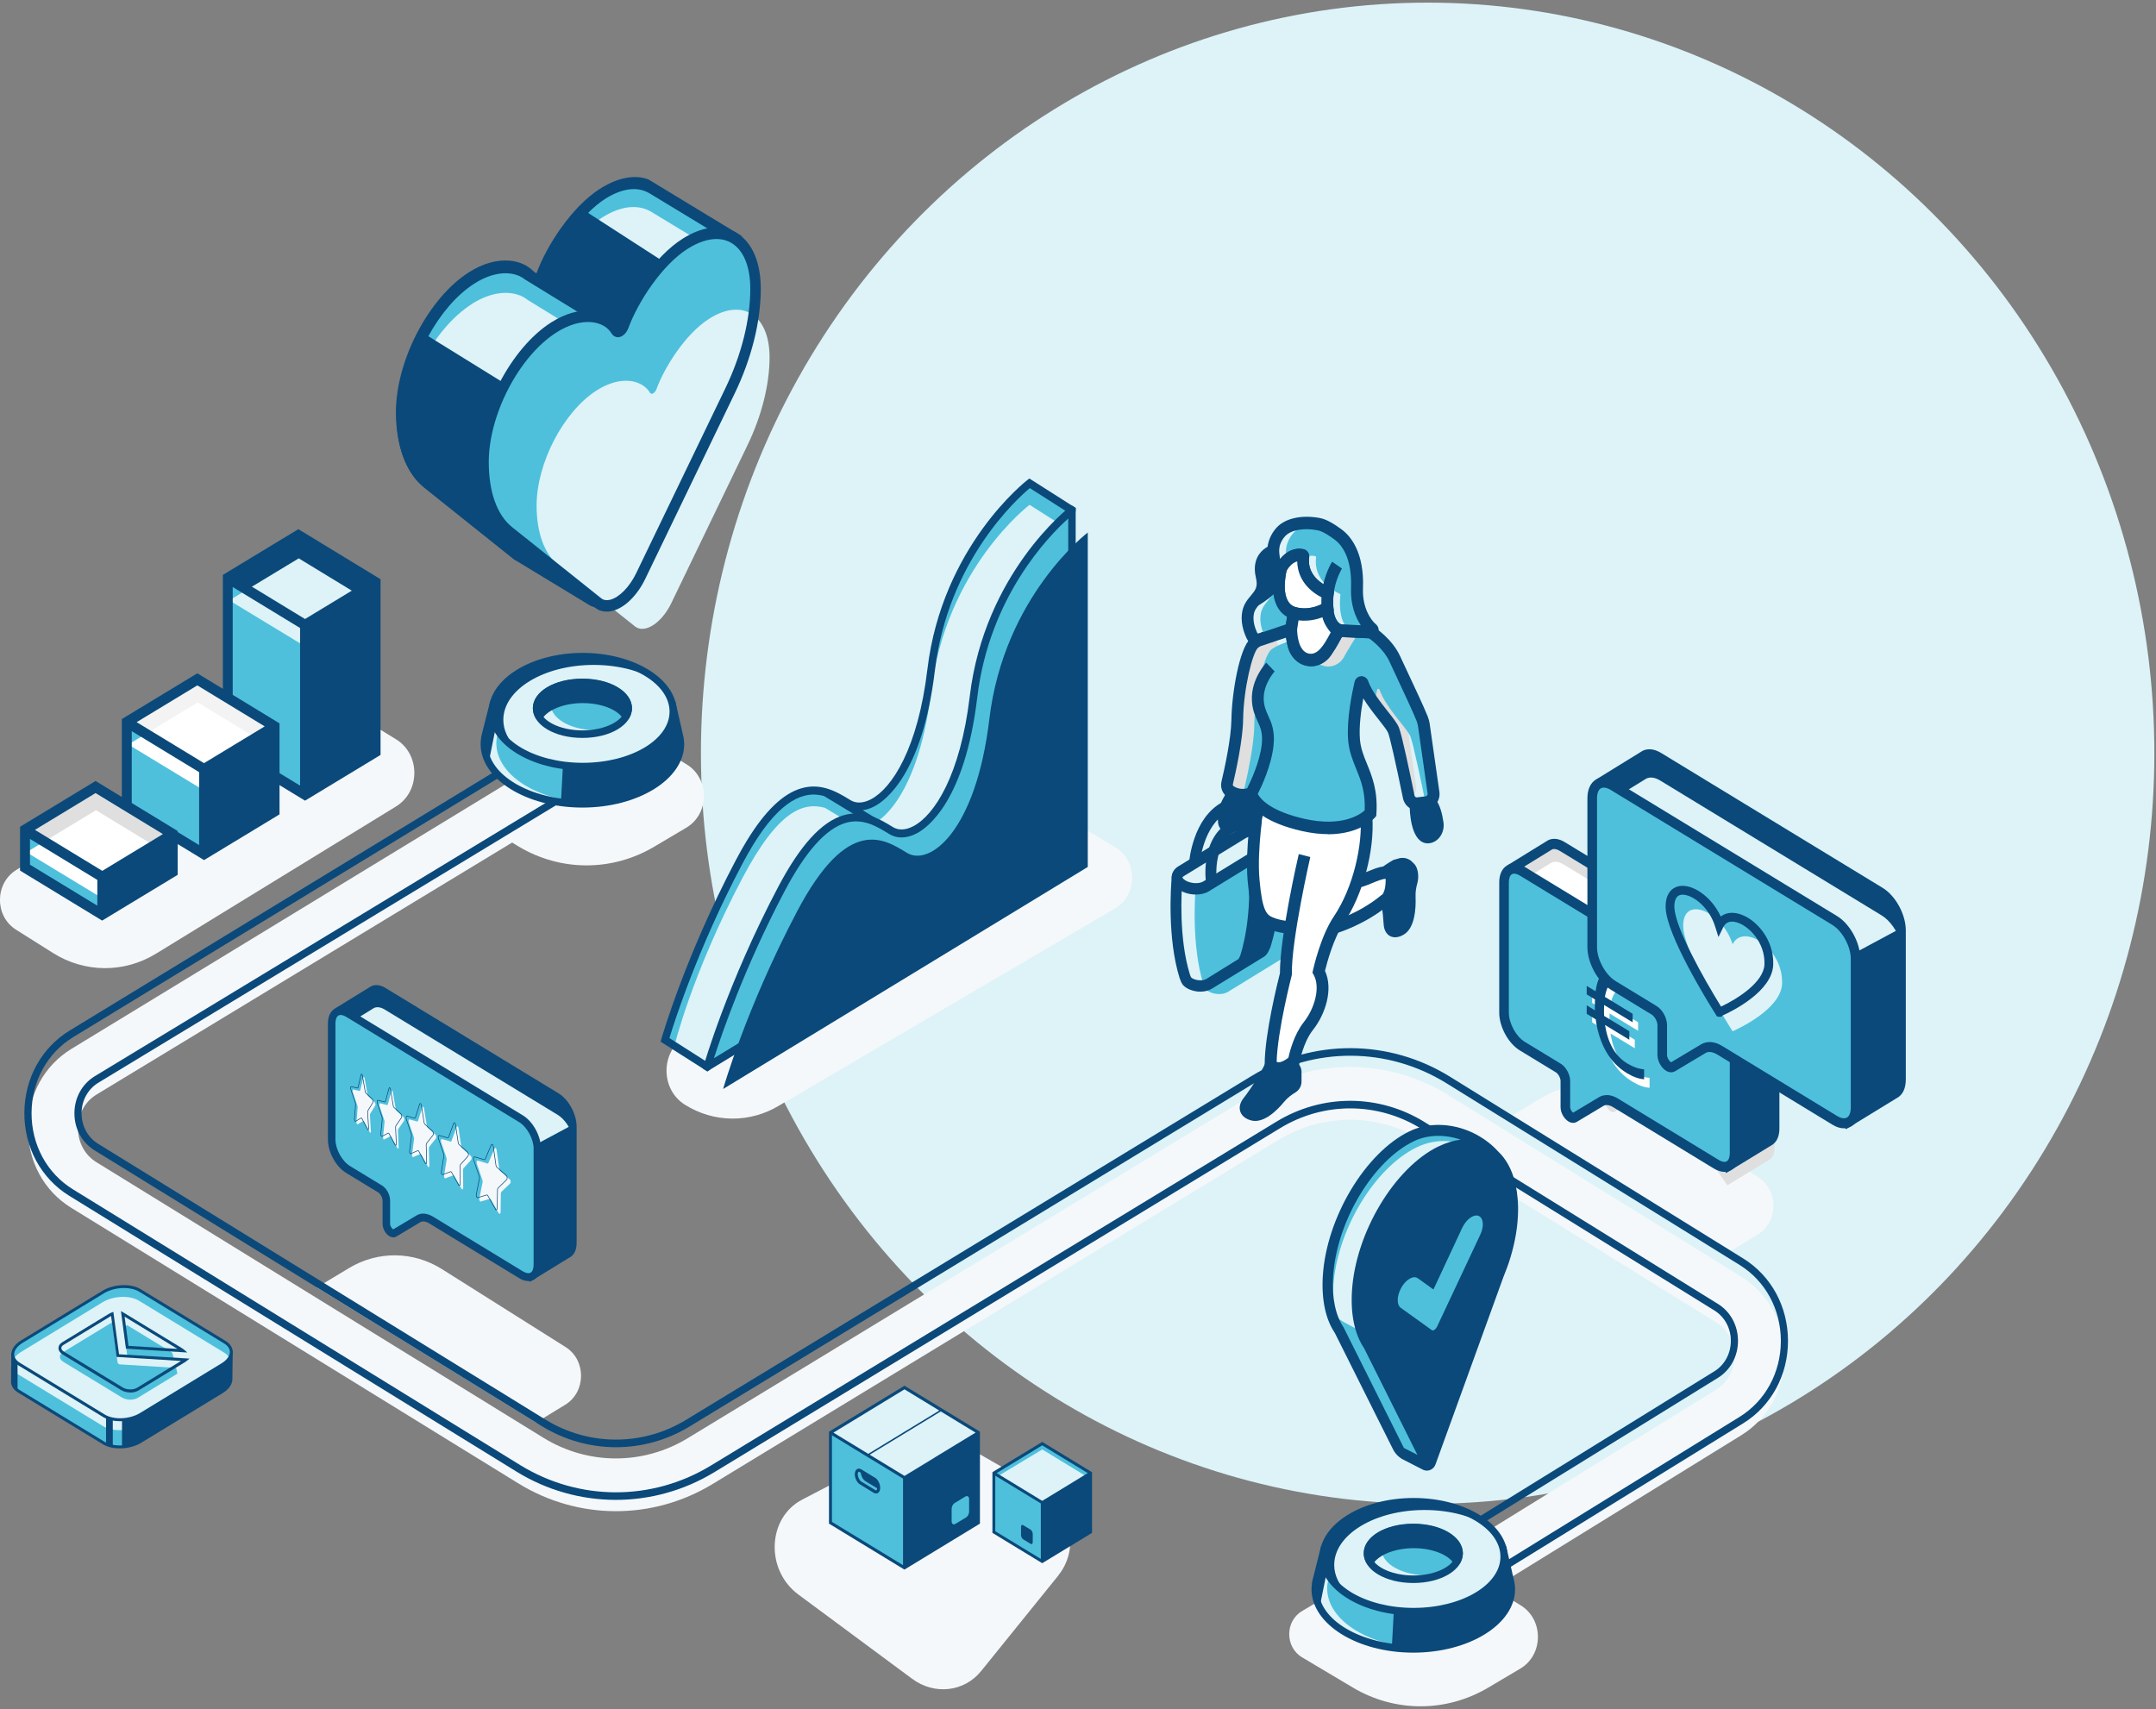 <svg width="589" height="467" viewBox="0 0 589 467" fill="none" xmlns="http://www.w3.org/2000/svg">
<rect x="0" y="0" width="589" height="467" fill="#808080" stroke="none"/>
<ellipse cx="390.02" cy="205.814" rx="205.093" ry="198.531" transform="rotate(90 390.02 205.814)" fill="#DDF3F8"/>
<g clip-path="url(#clip0_120_13217)">
<path d="M86.566 351.767L95.343 346.487C103.233 341.738 112.931 341.848 120.717 346.762L154.52 368.067C160.185 371.642 160.133 380.314 154.433 383.816L146.455 388.693L86.566 351.767V351.767Z" fill="#F5F8FA"/>
<path d="M412.307 305.289L421.083 300.009C428.973 295.26 438.671 295.37 446.457 300.284L480.26 321.589C485.925 325.164 485.873 333.836 480.173 337.338L472.196 342.215L412.307 305.289V305.289Z" fill="#F5F8FA"/>
<path d="M128.781 75.796C136.445 70.919 143.275 72.385 145.76 76.584C146.212 77.336 147.359 76.694 147.846 75.374C150.418 68.407 157.057 57.791 164.599 52.987C169.553 49.834 174.071 49.357 177.495 51.099H177.512L177.912 51.319C178.086 51.411 179.685 52.382 179.858 52.492L200.992 65.308C200.992 65.308 184.36 124.236 183.908 126.839C183.439 129.443 163.452 164.755 163.452 164.755L141.676 151.536C141.415 151.407 141.172 151.279 140.946 151.096L116.563 131.624C112.079 128.012 109.611 121.247 109.611 112.593C109.611 99.025 118.197 82.561 128.798 75.814L128.781 75.796Z" fill="#4EC0DC"/>
<path d="M128.642 82.268C136.306 77.391 143.136 78.858 145.621 83.056C146.073 83.808 147.22 83.166 147.707 81.846C150.279 74.879 156.918 64.263 164.46 59.46C169.413 56.306 173.932 55.829 177.356 57.571H177.373L177.773 57.791C177.947 57.883 179.546 58.855 179.719 58.965L200.853 71.78C200.853 71.78 184.221 130.708 183.769 133.311C183.299 135.915 166.111 163.967 166.111 163.967L144.335 150.747C144.074 150.637 143.831 150.491 143.605 150.307L119.222 130.836C114.738 127.224 109.472 127.701 109.472 119.065C109.472 105.498 118.058 89.033 128.659 82.286L128.642 82.268Z" fill="#DDF3F8"/>
<path d="M202.695 64.538L202.347 65.767C195.674 89.418 185.629 125.299 185.298 127.132C184.829 129.809 169.379 157.238 164.652 165.58L163.939 166.845L141.103 152.984C140.72 152.801 140.39 152.599 140.095 152.361L115.712 132.871C110.845 128.948 108.169 121.742 108.169 112.575C108.169 98.531 117.102 81.406 128.068 74.421C136.132 69.287 143.327 70.827 146.456 74.934C146.473 74.879 146.508 74.824 146.525 74.751C149.41 66.903 156.31 56.434 163.887 51.594C168.597 48.587 173.307 47.597 177.113 49.009L178.573 49.889C178.746 49.999 180.415 50.989 180.536 51.081L202.678 64.52L202.695 64.538ZM199.271 66.06L179.111 53.831C178.903 53.703 177.408 52.804 177.217 52.694L176.887 52.529C173.758 50.934 169.657 51.576 165.312 54.344C163.731 55.353 162.166 56.673 160.672 58.176L181.353 71.542C181.353 71.542 185.316 87.255 185.316 90.995C185.316 94.735 175.809 113.216 175.809 113.216L151.078 107.826L136.636 91.38L145.239 78.106C144.978 77.941 144.752 77.721 144.579 77.427C142.51 73.962 136.515 72.679 129.493 77.152C119.309 83.643 111.019 99.52 111.019 112.575C111.019 120.715 113.278 127.022 117.38 130.323L141.763 149.794C141.885 149.886 142.024 149.977 142.337 150.124L162.931 162.628C170.491 149.262 181.909 128.617 182.483 126.509C182.917 124.034 196.456 75.979 199.271 66.042V66.06Z" fill="#0A497A"/>
<path d="M128.885 76.144C134.029 72.88 138.739 72.495 142.076 73.834L142.111 73.797L142.423 73.981C143.084 74.274 143.675 74.641 144.214 75.081L164.043 87.236L174.315 122.732L164.043 163.105C163.783 164.113 162.74 164.608 161.906 164.095L141.763 151.866C141.502 151.737 141.259 151.609 141.033 151.426L116.65 131.954C112.166 128.342 109.698 121.577 109.698 112.923C109.698 99.356 118.284 82.891 128.885 76.144V76.144Z" fill="#4EC0DC"/>
<path d="M128.885 83.056C134.029 79.793 138.739 79.407 142.076 80.746L142.111 80.709L142.424 80.893C143.084 81.186 143.675 81.553 144.214 81.993L164.044 94.148L174.315 129.644L166.859 162.775C166.598 163.783 165.556 164.278 164.721 163.765L144.579 151.536C144.318 151.407 144.075 151.279 143.849 151.096L119.466 131.624C114.982 128.012 109.716 128.489 109.716 119.854C109.716 106.286 118.301 89.822 128.903 83.074L128.885 83.056Z" fill="#DDF3F8"/>
<path d="M175.809 122.695L165.434 163.526C165.191 164.48 164.582 165.232 163.748 165.617C163.383 165.782 163.018 165.855 162.653 165.855L162.601 166.002L162.323 165.818C161.941 165.782 161.576 165.672 161.228 165.47L141.207 153.314C140.825 153.131 140.495 152.929 140.199 152.691L115.816 133.201C110.95 129.277 108.273 122.072 108.273 112.905C108.273 98.861 117.206 81.736 128.173 74.751C132.848 71.762 137.731 70.79 141.729 72.037L141.92 71.854L142.98 72.514C143.745 72.862 144.457 73.302 144.909 73.687L165.243 86.155L175.809 122.695V122.695ZM117.033 91.875L138.444 105.131L153.929 142.9L165.121 153.094L172.838 122.75L162.862 88.3L143.362 76.327C142.963 75.997 142.493 75.704 141.833 75.392L141.59 75.301C138.253 73.962 133.873 74.751 129.598 77.482C124.732 80.581 120.317 85.825 117.015 91.875H117.033Z" fill="#0A497A"/>
<path d="M139.052 145.265C134.568 141.653 132.101 134.888 132.101 126.234C132.101 112.666 140.686 96.202 151.287 89.455C158.952 84.578 165.782 86.045 168.267 90.243C168.719 90.995 169.866 90.353 170.352 89.033C172.925 82.066 179.563 71.45 187.106 66.647C197.76 59.863 206.397 65.363 206.397 78.931C206.397 87.566 203.912 97.504 199.411 106.836L175.045 157.366C171.951 163.765 166.529 167.23 163.435 164.755L139.052 145.284V145.265Z" fill="#4EC0DC"/>
<path d="M152.556 154.451C148.715 151.352 146.595 145.559 146.595 138.151C146.595 126.527 153.946 112.428 163.036 106.653C169.605 102.472 175.444 103.737 177.582 107.331C177.964 107.973 178.938 107.423 179.355 106.286C181.562 100.309 187.245 91.233 193.71 87.108C202.834 81.296 210.238 86.008 210.238 97.632C210.238 105.039 208.1 113.546 204.259 121.54L183.387 164.81C180.745 170.292 176.087 173.262 173.446 171.135L152.556 154.451V154.451Z" fill="#DDF3F8"/>
<path d="M162.601 166.02L138.218 146.549C133.352 142.625 130.675 135.42 130.675 126.252C130.675 112.208 139.608 95.084 150.575 88.098C158.639 82.965 165.834 84.505 168.962 88.612C168.979 88.556 169.014 88.501 169.049 88.428C171.934 80.581 178.833 70.112 186.411 65.272C192.024 61.696 197.377 61.165 201.479 63.786C205.58 66.408 207.839 71.78 207.839 78.931C207.839 87.841 205.302 98.017 200.679 107.569L176.313 158.099C174.106 162.701 170.665 166.075 167.328 166.918C166.789 167.065 166.268 167.12 165.764 167.12C164.582 167.12 163.522 166.753 162.601 166.02V166.02ZM187.818 68.004C180.867 72.422 174.315 82.433 171.673 89.62C171.152 91.013 170.126 92.003 169.031 92.132C168.267 92.205 167.519 91.838 167.085 91.123C165.017 87.658 159.021 86.375 152 90.848C141.815 97.339 133.525 113.235 133.525 126.271C133.525 134.411 135.785 140.718 139.886 144.019L164.269 163.49C164.895 163.985 165.712 164.113 166.685 163.875C169.188 163.233 171.969 160.391 173.793 156.633L198.159 106.103C202.556 96.99 204.972 87.328 204.972 78.931C204.972 72.954 203.217 68.553 200.036 66.518C198.767 65.712 197.308 65.308 195.709 65.308C193.328 65.308 190.634 66.225 187.818 68.004V68.004Z" fill="#0A497A"/>
<path d="M16.424 230.374L4.467 237.69C-1.46 241.32 -1.512 250.322 4.38 254.026L14.512 260.406C23.167 265.852 33.925 265.907 42.632 260.571L108.204 220.345C114.86 216.257 114.86 206.099 108.204 202.011L94.335 193.485L16.424 230.374Z" fill="#F5F8FA"/>
<path d="M62.218 204.266V157.898L83.317 170.75V217.118L62.218 204.266Z" fill="#4EC0DC"/>
<path d="M62.218 157.916L81.509 146.219L102.608 159.071L83.334 170.769L62.218 157.916Z" fill="#0A497A"/>
<path d="M62.635 164.04L81.614 152.562L102.712 165.415L83.264 176.562L62.635 164.04Z" fill="#DDF3F8"/>
<path d="M81.509 144.587L61.106 156.944L60.88 157.091V205.091L83.334 218.769L103.737 206.411L103.963 206.264V158.264L81.509 144.587V144.587ZM81.978 171.594V214.662L63.574 203.459V160.391L81.978 171.594ZM99.896 159.09L83.334 169.137L64.929 157.934L81.492 147.887L99.896 159.09V159.09Z" fill="#0A497A"/>
<path d="M34.637 220.51V197.28L55.736 210.133V233.363L34.637 220.51Z" fill="#4EC0DC"/>
<path d="M34.637 197.299L53.911 185.601L75.027 198.454L55.736 210.151L34.637 197.299Z" fill="#F3F3F3"/>
<path d="M35.054 203.423L54.032 191.927L75.131 204.779L55.683 215.945L35.054 203.423Z" fill="white"/>
<path d="M53.911 183.97L33.282 196.474V221.335L55.51 234.866L55.736 235.013L76.139 222.655L76.365 222.509V197.647L53.911 183.97V183.97ZM72.316 198.472L55.736 208.52L37.331 197.317L53.911 187.27L72.316 198.472ZM35.993 219.704V199.774L54.398 210.976V230.906L35.993 219.704Z" fill="#0A497A"/>
<path d="M6.83 237.048V226.726L27.929 239.578V249.901L6.83 237.048V237.048Z" fill="#4EC0DC"/>
<path d="M6.83 226.726L26.104 215.047L47.202 227.899L27.929 239.578L6.83 226.726Z" fill="#DFDFDF"/>
<path d="M7.247 232.868L26.225 221.372L47.324 234.225L27.859 245.372L7.247 232.868Z" fill="white"/>
<path d="M26.33 213.543L26.104 213.396L5.475 225.901V237.873L27.685 251.404L27.911 251.532L48.315 239.175L48.541 239.028V227.056L26.33 213.525V213.543ZM26.104 216.697L44.508 227.899L27.946 237.946L9.541 226.744L26.104 216.697V216.697ZM26.59 240.422V247.462L8.186 236.26V229.219L26.59 240.422Z" fill="#0A497A"/>
<path d="M360.864 437.151L355.72 440.195C351.045 442.945 351.027 450.041 355.702 452.827L369.554 461.078C381.024 467.917 395.049 467.935 406.537 461.133L415.331 455.926C421.691 452.167 421.761 442.542 415.47 438.655L406.137 432.916L360.881 437.151H360.864Z" fill="#F5F8FA"/>
<path d="M147.776 209.895L132.292 225.589L141.711 231.309C153.181 238.148 167.207 238.166 178.694 231.364L187.488 226.157C193.849 222.399 193.919 212.773 187.627 208.886L178.295 203.147L147.776 209.895V209.895Z" fill="#F5F8FA"/>
<path d="M394.25 442.45L380.902 434.071L468.824 379.728C471.952 377.784 473.829 374.356 473.829 370.524C473.829 366.692 471.97 363.245 468.842 361.301L388.758 311.651C376.61 304.116 361.472 304.061 349.272 311.468L194.7 405.469C178.294 415.443 157.943 415.388 141.589 405.304L19.413 329.986C12.009 325.421 7.612 317.298 7.629 308.259C7.647 299.221 12.096 291.117 19.517 286.588L167.745 196.235L181.753 204.834L26.364 299.074C23.201 300.999 21.307 304.446 21.307 308.296C21.307 312.146 23.167 315.593 26.312 317.537L148.454 392.855C160.585 400.336 175.687 400.372 187.853 392.983L342.424 298.982C358.883 288.972 379.269 289.063 395.657 299.221L475.741 348.871C483.093 353.436 487.49 361.521 487.472 370.524C487.472 379.526 483.058 387.611 475.706 392.158L394.25 442.45V442.45Z" fill="#F5F8FA"/>
<path d="M394.25 439.535L378.973 429.946L468.32 374.704C471.153 372.962 472.839 369.845 472.856 366.38C472.856 362.915 471.171 359.798 468.338 358.056L388.254 308.406C376.401 301.054 361.646 300.999 349.741 308.241L195.17 402.242C178.451 412.4 157.717 412.345 141.068 402.077L18.926 326.741C11.227 321.992 6.639 313.54 6.656 304.134C6.674 294.729 11.297 286.295 19.03 281.583L167.745 190.937L183.699 200.746L26.851 295.847C24.001 297.589 22.298 300.706 22.28 304.171C22.28 307.654 23.966 310.771 26.816 312.531L148.958 387.85C160.793 395.147 175.514 395.184 187.384 387.978L341.955 293.977C358.709 283.783 379.495 283.875 396.161 294.215L476.245 343.865C483.91 348.614 488.463 357.048 488.463 366.398C488.463 375.767 483.875 384.183 476.211 388.913L394.25 439.517V439.535ZM382.814 429.964L394.25 437.151L475.22 387.153C482.276 382.789 486.499 375.034 486.516 366.417C486.516 357.781 482.311 350.026 475.272 345.644L395.188 295.994C379.112 286.038 359.091 285.946 342.946 295.774L188.374 389.775C175.896 397.365 160.428 397.31 147.985 389.647L25.826 314.31C22.367 312.183 20.316 308.388 20.334 304.171C20.334 299.954 22.419 296.177 25.878 294.069L179.806 200.746L167.745 193.338L20.021 283.361C12.913 287.706 8.638 295.462 8.62 304.134C8.603 312.806 12.826 320.599 19.917 324.962L142.059 400.281C158.117 410.181 178.086 410.255 194.196 400.446L348.768 306.444C361.281 298.836 376.783 298.891 389.244 306.628L469.328 356.278C472.769 358.404 474.803 362.181 474.803 366.38C474.803 370.579 472.752 374.356 469.311 376.482L382.814 429.946V429.964Z" fill="#0A497A"/>
<path d="M185.594 200.819L183.699 192.532H179.181C174.262 189.158 167.102 187.013 159.108 187.013C151.113 187.013 143.953 189.158 139.034 192.532H134.69L132.622 200.727H132.656C132.43 201.571 132.274 202.451 132.274 203.331C132.274 212.333 144.283 219.63 159.108 219.63C173.932 219.63 185.941 212.333 185.941 203.331C185.941 202.469 185.802 201.644 185.594 200.819Z" fill="#DDF3F8"/>
<path d="M185.715 201.057L183.821 192.77H179.302C174.384 189.397 167.224 187.251 159.229 187.251C157.456 187.251 155.736 187.38 154.067 187.581C149.497 188.498 145.482 190.13 142.354 192.275H139.973C139.712 192.44 139.417 192.605 139.173 192.77H137.887L135.941 200.452H135.976C135.75 201.296 135.593 202.176 135.593 203.056C135.593 212.058 147.602 219.355 162.427 219.355C164.165 219.355 165.868 219.245 167.502 219.062C178.277 216.935 186.063 210.811 186.063 203.551C186.063 202.689 185.924 201.864 185.715 201.039V201.057Z" fill="#4EC0DC"/>
<path d="M159.108 220.657C143.779 220.657 131.301 212.883 131.301 203.312C131.301 202.799 131.353 202.286 131.44 201.736H131.388L131.683 200.434L133.942 191.487H138.756C144.005 187.985 151.391 185.968 159.108 185.968C166.824 185.968 174.21 187.966 179.459 191.487H184.464L186.532 200.562C186.793 201.571 186.915 202.451 186.915 203.312C186.915 212.865 174.436 220.657 159.108 220.657V220.657ZM133.89 199.682L133.577 200.984C133.352 201.846 133.23 202.616 133.23 203.312C133.23 211.746 144.822 218.585 159.09 218.585C173.359 218.585 184.933 211.728 184.933 203.312C184.933 202.634 184.829 201.919 184.62 201.076L182.917 193.54H178.868L178.625 193.375C173.672 189.983 166.546 188.04 159.09 188.04C151.635 188.04 144.509 189.983 139.556 193.375L139.313 193.54H135.42L133.873 199.664L133.89 199.682Z" fill="#0A497A"/>
<path d="M183.908 194.439C183.908 202.726 172.855 209.455 159.212 209.455C145.569 209.455 134.516 202.726 134.516 194.439C134.516 186.151 145.569 179.423 159.212 179.423C172.855 179.423 183.908 186.151 183.908 194.439Z" fill="#0A497A"/>
<path d="M184.151 194.439C184.151 191.597 182.831 188.956 180.571 186.683C176.053 183.621 169.501 181.678 162.201 181.678C148.559 181.678 137.505 188.406 137.505 196.694C137.505 199.536 138.826 202.176 141.086 204.449C145.604 207.511 152.156 209.455 159.455 209.455C173.098 209.455 184.151 202.726 184.151 194.439V194.439Z" fill="#DDF3F8"/>
<path d="M159.195 210.481C145.03 210.481 133.525 203.276 133.525 194.439C133.525 185.601 145.048 178.396 159.195 178.396C173.341 178.396 184.864 185.601 184.864 194.439C184.864 203.276 173.341 210.481 159.195 210.481ZM159.195 180.449C146.108 180.449 135.472 186.72 135.472 194.439C135.472 202.157 146.108 208.428 159.195 208.428C172.281 208.428 182.917 202.157 182.917 194.439C182.917 186.72 172.281 180.449 159.195 180.449Z" fill="#0A497A"/>
<path d="M171.673 193.558C171.673 197.445 166.042 200.599 159.108 200.599C152.173 200.599 146.542 197.445 146.542 193.558C146.542 189.672 152.173 186.518 159.108 186.518C166.042 186.518 171.673 189.672 171.673 193.558Z" fill="#DDF3F8"/>
<path d="M159.855 186.518C158.221 186.518 156.657 186.701 155.215 187.013C152.33 188.296 150.47 190.295 150.47 192.513C150.47 196.4 156.101 199.554 163.035 199.554C164.669 199.554 166.233 199.37 167.676 199.059C170.561 197.775 172.42 195.777 172.42 193.558C172.42 189.672 166.789 186.518 159.855 186.518Z" fill="#4EC0DC"/>
<path d="M159.108 201.626C151.513 201.626 145.569 198.087 145.569 193.558C145.569 189.03 151.513 185.491 159.108 185.491C166.703 185.491 172.646 189.03 172.646 193.558C172.646 198.087 166.703 201.626 159.108 201.626ZM159.108 187.545C152.834 187.545 147.516 190.295 147.516 193.558C147.516 196.822 152.817 199.572 159.108 199.572C165.399 199.572 170.7 196.822 170.7 193.558C170.7 190.295 165.399 187.545 159.108 187.545Z" fill="#0A497A"/>
<path d="M159.195 191.065C164.634 191.065 169.257 193.008 171.013 195.722C171.447 195.007 171.673 194.255 171.673 193.467C171.673 189.58 166.042 186.426 159.108 186.426C152.173 186.426 146.542 189.58 146.542 193.467C146.542 194.31 146.821 195.099 147.29 195.85C148.958 193.064 153.651 191.065 159.177 191.065H159.195Z" fill="#0A497A"/>
<path d="M148.124 196.419H146.49C145.882 195.484 145.569 194.494 145.569 193.485C145.569 188.957 151.513 185.418 159.108 185.418C166.703 185.418 172.646 188.957 172.646 193.485C172.646 194.439 172.368 195.392 171.829 196.29L169.223 197.61L170.196 196.309C168.58 193.797 164.165 192.11 159.195 192.11C154.224 192.11 149.653 193.889 148.124 196.419V196.419ZM159.108 187.471C152.834 187.471 147.516 190.222 147.516 193.485C147.516 193.632 147.516 193.797 147.551 193.944C149.932 191.56 154.346 190.057 159.177 190.057C164.009 190.057 168.249 191.487 170.665 193.797C170.665 193.687 170.665 193.595 170.665 193.485C170.665 190.222 165.364 187.471 159.073 187.471H159.108Z" fill="#0A497A"/>
<path d="M153.772 209.436L153.251 219.135H164.478L174.471 216.422L179.859 213.983L184.881 209.436L186.063 203.569L184.464 195.85L181.718 200.599L177.895 203.954L169.657 208.024L159.195 209.436H153.772Z" fill="#0A497A"/>
<path d="M135.472 198.6L133.525 208.226L132.292 202.267L133.925 195.557L135.472 198.6Z" fill="#0A497A"/>
<path d="M412.585 431.724L410.69 423.437H406.172C401.254 420.064 394.093 417.918 386.099 417.918C378.104 417.918 370.944 420.064 366.026 423.437H361.681L359.613 431.633H359.647C359.422 432.476 359.265 433.356 359.265 434.236C359.265 443.238 371.274 450.536 386.099 450.536C400.923 450.536 412.932 443.238 412.932 434.236C412.932 433.374 412.793 432.549 412.585 431.724Z" fill="#DDF3F8"/>
<path d="M412.689 431.981L410.795 423.694H406.276C401.358 420.32 394.198 418.175 386.203 418.175C384.431 418.175 382.71 418.303 381.042 418.505C376.471 419.422 372.456 421.054 369.328 423.199H366.947C366.686 423.364 366.391 423.529 366.148 423.694H364.861L362.915 431.376H362.95C362.724 432.219 362.567 433.099 362.567 433.98C362.567 442.982 374.576 450.279 389.401 450.279C391.139 450.279 392.842 450.169 394.476 449.986C405.251 447.859 413.037 441.735 413.037 434.475C413.037 433.613 412.898 432.788 412.689 431.963V431.981Z" fill="#4EC0DC"/>
<path d="M386.099 451.562C370.77 451.562 358.292 443.789 358.292 434.218C358.292 433.705 358.344 433.191 358.431 432.641H358.379L358.674 431.339L360.934 422.392H365.748C370.996 418.89 378.382 416.873 386.099 416.873C393.815 416.873 401.201 418.872 406.45 422.392H411.455L413.523 431.468C413.784 432.476 413.906 433.356 413.906 434.218C413.906 443.77 401.427 451.562 386.099 451.562V451.562ZM360.881 430.588L360.569 431.889C360.343 432.751 360.221 433.521 360.221 434.218C360.221 442.652 371.813 449.491 386.081 449.491C400.35 449.491 411.925 442.633 411.925 434.218C411.925 433.54 411.82 432.824 411.612 431.981L409.909 424.446H405.859L405.616 424.281C400.663 420.889 393.537 418.945 386.081 418.945C378.626 418.945 371.5 420.889 366.547 424.281L366.304 424.446H362.411L360.864 430.569L360.881 430.588Z" fill="#0A497A"/>
<path d="M410.882 425.344C410.882 433.631 399.829 440.36 386.186 440.36C372.543 440.36 361.49 433.631 361.49 425.344C361.49 417.057 372.543 410.328 386.186 410.328C399.829 410.328 410.882 417.057 410.882 425.344Z" fill="#0A497A"/>
<path d="M411.143 425.344C411.143 422.502 409.822 419.862 407.563 417.588C403.044 414.527 396.492 412.583 389.193 412.583C375.55 412.583 364.497 419.312 364.497 427.599C364.497 430.441 365.817 433.081 368.077 435.355C372.595 438.416 379.147 440.36 386.447 440.36C400.089 440.36 411.143 433.631 411.143 425.344Z" fill="#DDF3F8"/>
<path d="M386.186 441.387C372.022 441.387 360.517 434.181 360.517 425.344C360.517 416.507 372.039 409.301 386.186 409.301C400.333 409.301 411.855 416.507 411.855 425.344C411.855 434.181 400.333 441.387 386.186 441.387ZM386.186 411.355C373.099 411.355 362.463 417.625 362.463 425.344C362.463 433.063 373.099 439.333 386.186 439.333C399.272 439.333 409.909 433.063 409.909 425.344C409.909 417.625 399.272 411.355 386.186 411.355Z" fill="#0A497A"/>
<path d="M398.664 424.464C398.664 428.351 393.033 431.504 386.099 431.504C379.165 431.504 373.534 428.351 373.534 424.464C373.534 420.577 379.165 417.423 386.099 417.423C393.033 417.423 398.664 420.577 398.664 424.464Z" fill="#DDF3F8"/>
<path d="M386.846 417.423C385.213 417.423 383.648 417.607 382.206 417.918C379.321 419.202 377.461 421.2 377.461 423.419C377.461 427.306 383.092 430.459 390.027 430.459C391.66 430.459 393.224 430.276 394.667 429.964C397.552 428.681 399.411 426.682 399.411 424.464C399.411 420.577 393.781 417.423 386.846 417.423Z" fill="#4EC0DC"/>
<path d="M386.099 432.531C378.504 432.531 372.561 428.993 372.561 424.464C372.561 419.935 378.504 416.397 386.099 416.397C393.694 416.397 399.638 419.935 399.638 424.464C399.638 428.993 393.694 432.531 386.099 432.531ZM386.099 418.45C379.825 418.45 374.507 421.2 374.507 424.464C374.507 427.727 379.808 430.478 386.099 430.478C392.39 430.478 397.691 427.727 397.691 424.464C397.691 421.2 392.39 418.45 386.099 418.45Z" fill="#0A497A"/>
<path d="M386.186 421.97C391.626 421.97 396.248 423.914 398.004 426.627C398.438 425.912 398.664 425.161 398.664 424.372C398.664 420.485 393.033 417.332 386.099 417.332C379.165 417.332 373.534 420.485 373.534 424.372C373.534 425.216 373.812 426.004 374.281 426.756C375.967 423.969 380.642 421.97 386.168 421.97H386.186Z" fill="#0A497A"/>
<path d="M375.115 427.324H373.482C372.873 426.389 372.561 425.399 372.561 424.391C372.561 419.862 378.504 416.323 386.099 416.323C393.694 416.323 399.638 419.862 399.638 424.391C399.638 425.344 399.359 426.297 398.821 427.196L396.214 428.516L397.187 427.214C395.571 424.702 391.156 423.015 386.186 423.015C381.215 423.015 376.645 424.794 375.115 427.324V427.324ZM386.099 418.377C379.825 418.377 374.507 421.127 374.507 424.391C374.507 424.537 374.507 424.702 374.542 424.849C376.923 422.465 381.337 420.962 386.169 420.962C391 420.962 395.241 422.392 397.656 424.702C397.656 424.592 397.656 424.501 397.656 424.391C397.656 421.127 392.356 418.377 386.064 418.377H386.099Z" fill="#0A497A"/>
<path d="M380.764 440.36L380.242 450.041H391.452L401.462 447.327L406.85 444.889L411.855 440.36L413.054 434.475L411.455 426.774L408.709 431.504L404.869 434.86L396.648 438.948L386.186 440.36H380.764Z" fill="#0A497A"/>
<path d="M362.463 429.506L360.517 439.132L359.283 433.191L360.916 426.462L362.463 429.506Z" fill="#0A497A"/>
<path d="M347.308 230.851L338.514 231.493L321.813 239.67C321.587 239.78 321.43 240.018 321.395 240.275C321.17 242.86 320.196 256.666 323.464 267.19L323.568 267.483C323.846 268.198 323.846 268.583 324.75 269.134C326.331 270.087 328.73 270.197 330.103 269.372L344.354 260.626C344.858 260.315 345.188 259.471 345.414 258.958L345.466 258.829C345.466 258.829 349.567 247.15 347.291 230.851H347.308Z" fill="#DDF3F8"/>
<path d="M352.591 232.538L343.797 233.179L327.096 241.357C326.87 241.467 326.713 241.705 326.679 241.962C326.453 244.547 325.48 258.353 328.747 268.877L328.851 269.17C329.129 269.885 329.129 270.27 330.033 270.82C331.614 271.774 334.013 271.884 335.386 271.059L349.637 262.313C350.141 262.001 350.471 261.158 350.697 260.645L350.749 260.516C350.749 260.516 354.851 248.819 352.574 232.538H352.591Z" fill="#4EC0DC"/>
<path d="M327.947 270.967C326.644 270.967 325.288 270.619 324.193 269.959C323.081 269.28 322.768 268.602 322.49 267.832L322.23 267.153C318.875 256.336 319.866 242.31 320.109 239.615C320.179 238.79 320.665 238.075 321.378 237.726L338.601 229.403L348.768 228.651L348.959 230.081C351.253 246.582 347.221 258.334 347.047 258.829L346.873 259.233C346.578 259.911 346.144 260.92 345.275 261.433L331.024 270.179C330.172 270.692 329.077 270.949 327.947 270.949V270.967ZM323.012 240.367C322.734 243.832 322.038 256.446 325.045 266.182L325.254 266.75C325.358 267.043 325.427 267.117 325.653 267.263C326.87 268.015 328.712 267.997 329.529 267.502L338.375 262.02C338.375 262.02 338.67 261.451 338.775 261.213C338.896 260.938 342.563 250.176 340.791 235.251L339.07 232.519L323.012 240.385V240.367Z" fill="#0A497A"/>
<path d="M346.421 231.804L329.476 242.2C327.86 243.19 324.993 243.062 323.116 241.925C321.239 240.788 321.03 239.047 322.664 238.056L339.609 227.661C341.225 226.671 344.092 226.799 345.969 227.936C347.846 229.072 348.055 230.814 346.421 231.804Z" fill="#DDF3F8"/>
<path d="M326.713 244.419C325.201 244.419 323.637 244.034 322.386 243.263C320.926 242.383 320.092 241.082 320.092 239.725C320.092 238.515 320.752 237.396 321.934 236.7L338.879 226.304C340.947 225.039 344.388 225.167 346.717 226.579C348.177 227.477 349.011 228.761 349.011 230.118C349.011 231.328 348.351 232.428 347.186 233.143L330.241 243.538C329.285 244.125 328.034 244.419 326.731 244.419H326.713ZM342.337 228.541C341.573 228.541 340.843 228.688 340.339 228.999L323.394 239.395C323.116 239.56 323.046 239.707 323.029 239.725C323.029 239.78 323.151 240.147 323.846 240.568C325.253 241.43 327.582 241.558 328.729 240.843L345.674 230.448C345.952 230.283 346.022 230.136 346.022 230.118C346.022 230.063 345.9 229.696 345.205 229.274C344.405 228.798 343.328 228.541 342.32 228.541H342.337Z" fill="#0A497A"/>
<path d="M329.512 241.522C329.425 241.008 327.669 228.926 336.185 224.416C338.931 222.967 340.773 223.535 341.833 224.251C345.136 226.469 345.066 232.868 345.049 233.583L342.094 233.491C342.129 231.768 341.747 227.881 340.252 226.872C339.644 226.451 338.723 226.561 337.523 227.202C330.954 230.668 332.431 240.917 332.449 241.008L329.529 241.503L329.512 241.522Z" fill="#0A497A"/>
<path d="M327.774 236.186L324.819 235.966C324.854 235.453 325.758 223.499 334.048 219.117C336.255 217.943 338.028 217.907 339.314 219.007C341.99 221.28 340.617 227.514 340.304 228.743L337.437 227.954C338.062 225.406 338.201 222.069 337.437 221.427C337.228 221.244 336.55 221.262 335.351 221.904C328.573 225.497 327.739 236.076 327.739 236.186H327.774Z" fill="#0A497A"/>
<path d="M367.19 161.693C367.52 153.168 364.6 148.914 362.028 147.007C360.603 145.962 358.535 144.532 356.762 144.184C355.355 143.909 353.964 143.817 352.643 143.89C351.601 144.294 350.68 144.844 350.002 145.595C348.629 147.099 347.934 149.042 347.934 150.766C347.934 152.049 348.142 153.039 348.403 153.791C349.393 152.947 350.697 152.324 352.278 152.672C352.348 152.672 352.383 152.727 352.417 152.782C353.356 152.086 354.52 151.646 355.911 151.939C356.084 151.976 356.206 152.159 356.171 152.342C355.963 153.699 355.633 159.126 362.758 162.316C362.81 162.335 362.845 162.39 362.828 162.445C362.706 163.307 361.889 171.135 366.199 172.455L371.187 172.73C369.484 171.264 366.947 167.377 367.172 161.675L367.19 161.693Z" fill="#DDF3F8"/>
<path d="M349.915 168.44C343.745 166.423 346.474 156.211 346.474 156.211C346.624 155.954 346.624 155.954 346.474 156.211C346.317 156.486 345.97 156.523 345.761 156.303C345.431 155.936 345.014 155.276 344.718 154.286C344.51 155.166 344.475 156.266 344.805 157.604C346.143 163.196 341.885 163.673 341.103 167.578C340.634 169.925 341.416 172.29 342.111 173.794C342.355 174.307 342.772 174.674 343.241 174.857L349.237 172.84L349.915 168.44V168.44Z" fill="#DDF3F8"/>
<path d="M370.561 161.693C370.892 153.168 367.972 148.914 365.4 147.007C363.975 145.962 361.907 144.532 360.134 144.184C358.726 143.909 357.336 143.817 356.015 143.89C354.972 144.294 354.051 144.844 353.373 145.595C352 147.099 351.305 149.042 351.305 150.766C351.305 152.049 351.514 153.039 351.774 153.791C352.765 152.947 354.068 152.324 355.65 152.672C355.72 152.672 355.754 152.727 355.789 152.782C356.728 152.086 357.892 151.646 359.282 151.939C359.456 151.976 359.578 152.159 359.543 152.342C359.334 153.699 359.004 159.126 366.13 162.316C366.182 162.335 366.217 162.39 366.199 162.445C366.078 163.307 365.261 171.135 369.571 172.455L374.559 172.73C372.856 171.264 370.318 167.377 370.544 161.675L370.561 161.693Z" fill="#4EC0DC"/>
<path d="M343.745 219.777C343.745 219.777 341.695 231.731 342.459 240.403C343.207 249.076 344.441 251.129 347.117 252.247C349.793 253.348 352.539 253.421 352.539 253.421L343.745 219.777Z" fill="white"/>
<path d="M352.504 255.126C352.383 255.126 349.428 255.034 346.526 253.843C342.911 252.357 341.59 249.241 340.843 240.568C340.078 231.768 342.077 219.979 342.164 219.484L345.344 220.089C345.327 220.199 343.346 231.914 344.075 240.257C344.823 248.837 346.005 249.956 347.708 250.671C350.071 251.642 352.557 251.716 352.591 251.716L352.522 255.126H352.504Z" fill="#0A497A"/>
<path d="M364.496 253.421C364.496 253.421 371.934 251.312 378.382 245.94C378.382 245.94 380.172 245.005 380.172 240.422C380.172 235.838 373.412 240.715 370.735 240.88L364.496 253.421Z" fill="white"/>
<path d="M364.913 255.053L364.079 251.752C364.079 251.752 371.292 249.644 377.374 244.584L377.652 244.4C377.652 244.4 378.556 243.539 378.556 240.403C378.556 240.293 378.556 240.202 378.556 240.147C377.791 240.055 375.81 240.898 374.698 241.357C373.273 241.943 371.935 242.493 370.84 242.567L370.648 239.157C371.222 239.12 372.439 238.625 373.516 238.167C376.053 237.121 378.678 236.021 380.45 237.323C381.059 237.763 381.789 238.662 381.789 240.403C381.789 245.207 379.999 246.875 379.286 247.334C372.682 252.797 365.226 254.961 364.913 255.053V255.053Z" fill="#0A497A"/>
<path d="M386.203 235.893L385.438 235.16C384.36 234.408 383.474 234.335 382.518 234.445L380.676 234.958C380.676 234.958 376.088 237.525 374.854 239.56C377.6 238.442 380.45 237.415 380.45 240.403C380.45 244.987 378.66 245.922 378.66 245.922C378.243 246.27 377.808 246.619 377.374 246.949C377.739 248.966 377.913 251.037 378 252.504C378.173 255.694 380.676 257.106 383.578 255.309C386.481 253.513 386.846 248.361 386.724 245.225C386.655 243.667 386.898 242.402 387.211 241.302C387.558 240.128 387.715 237.323 386.203 235.893Z" fill="#0A497A"/>
<path d="M373.29 223.206C373.899 231.419 371.187 243.245 365.661 251.459C362.202 256.574 360.256 265.503 360.256 265.503C362.741 269.922 360.43 276.559 357.44 280.336C354.451 284.131 353.443 289.962 353.443 289.962C348.838 293.904 347.134 290.75 347.134 290.75C347.152 282.059 351.305 266.127 351.305 266.127C351.149 256.501 356.849 232.391 356.849 232.391L351.653 251.624L344.753 224.507L345.223 221.042L361.038 226.139L373.325 223.187L373.29 223.206Z" fill="white"/>
<path d="M349.324 293.665C349.028 293.665 348.75 293.629 348.472 293.574C346.613 293.207 345.796 291.758 345.709 291.593L345.5 291.208V290.75C345.518 282.408 349.133 267.997 349.672 265.907C349.602 256.043 354.59 234.28 354.816 233.363L357.961 234.17C357.909 234.39 352.782 256.794 352.921 266.108V266.347L352.869 266.585C352.835 266.732 348.994 281.601 348.768 290.108C348.855 290.163 348.994 290.218 349.15 290.237C349.828 290.328 350.853 289.888 351.983 289.008C352.348 287.285 353.547 282.61 356.206 279.254C359.056 275.661 360.829 269.849 358.883 266.365L358.552 265.778L358.691 265.118C358.778 264.733 360.76 255.804 364.357 250.469C369.884 242.273 372.23 230.613 371.691 223.334L374.906 223.077C375.584 232.428 372.334 244.51 366.981 252.449C364.253 256.483 362.48 263.23 361.976 265.283C364.27 270.252 362.132 277.072 358.674 281.436C355.998 284.828 355.024 290.237 355.024 290.273L354.92 290.897L354.451 291.3C352.609 292.877 350.905 293.665 349.341 293.665H349.324Z" fill="#0A497A"/>
<path d="M354.329 290.273L353.495 289.613C353.443 289.833 353.426 289.98 353.426 289.98C348.82 293.922 347.117 290.768 347.117 290.768C347.117 289.228 347.256 287.45 347.482 285.598C346.96 285.506 346.648 285.708 346.752 286.423C347.221 289.412 341.642 297.644 339.696 300.101C337.749 302.557 338.653 305.381 341.921 306.169C345.205 306.958 348.82 303.493 350.767 301.109C351.74 299.917 352.939 299.056 353.895 298.487C354.903 297.882 355.563 296.764 355.563 295.535V292.895C355.563 291.868 355.111 290.915 354.329 290.292V290.273Z" fill="#0A497A"/>
<path d="M383.753 194.677C382.432 191.377 378.017 182.154 376.332 178.451C375.289 176.159 373.568 174.307 372.161 173.024C370.006 172.95 366.929 172.84 366.008 172.657C365.817 172.62 365.626 172.712 365.522 172.895L362.741 177.516C361.872 179.679 359.752 180.981 357.545 180.706C356.206 180.541 355.077 179.771 354.277 178.726C353.843 178.799 353.391 178.854 352.922 178.781C350.697 178.506 348.924 176.691 348.577 174.362L348.455 173.482C346.179 174.216 343.589 175.206 342.511 176.159C340.374 178.048 338.028 188.792 337.906 197.005C337.836 202.414 335.907 211.068 335.143 214.313C334.934 215.212 335.264 216.128 335.994 216.623C337.037 217.338 339.314 220.73 341.868 220.144C342.042 220.694 342.529 221.244 343.38 221.794C345.379 222.417 347.934 223.096 351.271 223.847C364.444 226.799 369.623 220.657 369.623 220.657C370.301 210.72 365.696 207.401 365.139 200.526C364.705 195.154 366.182 188.022 366.86 185.198C366.947 184.85 367.381 184.831 367.503 185.161C368.146 186.995 369.38 188.957 370.718 190.79C370.996 189.287 371.274 187.985 371.483 187.123C371.57 186.775 372.004 186.756 372.126 187.086C373.812 191.945 379.616 197.555 380.555 199.847C381.337 201.772 383.648 212.81 384.656 217.778L384.917 217.742C386.186 217.577 387.072 216.348 386.881 215.028L384.274 196.73C384.17 196.034 383.996 195.355 383.735 194.695L383.753 194.677Z" fill="#DFDFDF"/>
<path d="M388.497 196.052C387.176 192.752 382.762 183.53 381.076 179.826C380.033 177.534 378.313 175.682 376.905 174.399C374.75 174.326 371.674 174.216 370.753 174.032C370.562 173.996 370.371 174.087 370.266 174.271L367.486 178.891C366.617 181.054 364.496 182.356 362.289 182.081C360.951 181.916 359.821 181.146 359.022 180.101C358.587 180.174 358.136 180.229 357.666 180.156C355.442 179.881 353.669 178.066 353.321 175.737L353.2 174.857C350.923 175.591 348.334 176.581 347.256 177.534C345.118 179.423 342.772 190.167 342.651 198.381C342.581 203.789 340.652 212.443 339.887 215.688C339.679 216.587 340.009 217.503 340.739 217.998C341.782 218.714 344.058 222.105 346.613 221.519C346.787 222.069 347.273 222.619 348.125 223.169C350.124 223.792 352.678 224.471 356.015 225.222C369.189 228.174 374.368 222.032 374.368 222.032C375.046 212.095 370.44 208.776 369.884 201.901C369.449 196.529 370.927 189.397 371.605 186.573C371.691 186.225 372.126 186.206 372.248 186.536C372.891 188.37 374.124 190.332 375.463 192.165C375.741 190.662 376.019 189.36 376.227 188.498C376.314 188.15 376.749 188.131 376.87 188.462C378.556 193.32 384.361 198.931 385.299 201.222C386.081 203.147 388.393 214.185 389.401 219.154L389.662 219.117C390.93 218.952 391.817 217.723 391.625 216.403L389.019 198.105C388.914 197.409 388.74 196.73 388.48 196.07L388.497 196.052Z" fill="#4EC0DC"/>
<path d="M362.828 227.917C360.742 227.917 358.379 227.679 355.702 227.074C345.761 224.837 342.198 221.079 340.93 218.879C338.914 219.227 336.933 218.824 335.247 217.705C333.943 216.825 333.318 215.157 333.7 213.543C334.499 210.188 336.342 201.809 336.411 196.62C336.515 189.397 338.584 177.167 341.59 174.509C343.902 172.455 350.975 170.622 352.365 170.274L354.069 169.852L354.92 175.664C355.146 177.241 356.363 178.469 357.857 178.653C359.352 178.836 360.794 177.956 361.368 176.507L361.49 176.251L364.27 171.63C364.739 170.86 365.591 170.475 366.425 170.64C367.398 170.842 371.935 170.989 374.559 171.044H374.993L375.358 171.3C375.567 171.429 380.311 174.509 382.501 179.294C382.97 180.303 383.631 181.733 384.395 183.346C386.446 187.728 389.001 193.155 389.974 195.612C390.287 196.382 390.513 197.207 390.617 198.05L393.224 216.348C393.381 217.448 393.12 218.549 392.477 219.429C391.834 220.309 390.895 220.877 389.853 221.005L387.524 221.299C385.525 221.555 383.7 220.18 383.283 218.108C381.267 208.299 379.72 201.424 379.199 200.177C378.921 199.517 377.774 198.05 376.662 196.639C375.289 194.897 373.69 192.88 372.439 190.808C371.83 194.09 371.239 198.454 371.517 201.974C371.726 204.504 372.525 206.484 373.464 208.758C374.854 212.186 376.436 216.055 376.019 222.362L375.984 222.93L375.619 223.371C375.428 223.591 371.639 227.936 362.828 227.954V227.917ZM343.641 216.99C344.301 218.2 346.926 221.61 356.38 223.737C366.616 226.029 371.517 222.6 372.821 221.427C373.047 216.33 371.743 213.14 370.492 210.06C369.536 207.713 368.546 205.293 368.302 202.212C367.85 196.584 369.38 189.213 370.058 186.316C370.266 185.436 370.979 184.795 371.848 184.758C372.699 184.721 373.481 185.253 373.777 186.096C374.715 188.773 377.166 191.89 379.147 194.402C380.589 196.217 381.719 197.665 382.171 198.784C382.988 200.801 385.195 211.288 386.429 217.338C386.498 217.687 386.794 217.925 387.124 217.87L389.453 217.577C389.696 217.54 389.835 217.393 389.887 217.32C389.957 217.228 390.044 217.063 390.009 216.807L387.402 198.509C387.315 197.94 387.176 197.409 386.968 196.895C386.029 194.549 383.387 188.92 381.476 184.813C380.711 183.199 380.051 181.769 379.581 180.743C378.104 177.534 375.028 175.151 374.003 174.399C372.56 174.362 368.563 174.252 366.582 174.051L364.253 177.901C363.088 180.669 360.29 182.356 357.44 181.971C354.503 181.604 352.139 179.184 351.688 176.104L351.375 173.959C348.455 174.784 344.753 176.049 343.641 177.039C342.216 178.304 339.731 187.985 339.609 196.602C339.539 202.139 337.628 210.811 336.811 214.295C336.759 214.478 336.828 214.662 336.967 214.772C338.08 215.523 339.331 215.743 340.721 215.395C341.608 213.617 344.18 208.208 344.701 203.386C345.031 200.324 344.354 198.802 343.554 197.06C342.876 195.575 342.112 193.889 342.007 191.34C341.747 185.565 345.761 181.256 345.935 181.073L348.229 183.475L347.082 182.264L348.229 183.456C348.229 183.456 345.049 186.903 345.24 191.157C345.327 193.027 345.866 194.2 346.474 195.575C347.36 197.519 348.351 199.719 347.916 203.771C347.325 209.18 344.632 214.937 343.606 216.953L343.641 216.99Z" fill="#0A497A"/>
<path d="M374.559 174.436C374.559 174.436 374.489 174.436 374.454 174.436L365.66 173.904C360.968 172.474 360.846 165.965 361.02 163.215C355.372 160.263 354.433 155.844 354.381 153.406C352.904 153.736 351.826 155.349 351.375 156.138C351.044 156.724 350.471 157.109 349.828 157.183C349.185 157.256 348.559 157.018 348.107 156.523C347.395 155.734 346.213 153.919 346.213 150.546C346.213 148.254 347.134 145.944 348.733 144.184C351.096 141.598 355.632 140.608 360.586 141.543C362.619 141.928 364.809 143.414 366.495 144.642C368.858 146.365 372.751 150.766 372.351 160.795C372.143 166.075 374.541 169.467 375.845 170.53C376.557 171.117 376.835 172.107 376.522 173.005C376.227 173.867 375.462 174.417 374.593 174.417L374.559 174.436ZM366.39 170.567L371.76 170.86C370.266 168.605 368.91 165.158 369.084 160.666C369.414 152.269 366.425 148.786 364.618 147.447C363.783 146.842 361.576 145.21 359.977 144.899C356.136 144.147 352.626 144.807 351.044 146.549C350.036 147.649 349.428 149.152 349.428 150.546C349.428 151.462 349.55 152.196 349.706 152.746C351.496 150.527 353.808 149.556 356.119 150.051C357.144 150.271 357.805 151.297 357.648 152.397C357.457 153.644 357.301 157.861 363.279 160.538L364.426 161.051L364.322 162.481C364.079 164.297 363.94 169.577 366.39 170.549V170.567Z" fill="#0A497A"/>
<path d="M362.724 162.261C362.724 162.261 362.706 162.151 362.654 162.133C355.529 158.943 355.859 153.516 356.067 152.141C356.102 151.957 355.98 151.774 355.807 151.737C352.731 151.059 350.697 154.048 350.002 155.276C350.002 155.276 347.273 165.488 353.443 167.505C357.18 168.734 360.586 167.377 362.689 166.057C362.498 164.278 362.689 162.646 362.741 162.261H362.724Z" fill="white"/>
<path d="M356.415 169.687C355.32 169.687 354.156 169.522 352.939 169.137C346.874 167.157 347.239 159.2 348.42 154.818L348.594 154.396C350.489 151.059 353.287 149.446 356.119 150.069C357.145 150.289 357.823 151.334 357.649 152.416C357.458 153.644 357.319 157.879 363.28 160.556L364.427 161.07L364.322 162.481C364.288 162.756 364.097 164.223 364.27 165.837L364.392 166.937L363.506 167.505C362.046 168.422 359.491 169.669 356.415 169.669V169.687ZM351.479 155.954C351.166 157.293 349.706 164.517 353.895 165.873C356.728 166.79 359.317 165.947 360.986 165.085C360.968 164.388 360.986 163.747 361.02 163.215C355.389 160.263 354.434 155.844 354.382 153.406C353.026 153.718 352.001 155.111 351.497 155.936L351.479 155.954Z" fill="#0A497A"/>
<path d="M353.269 168.44C347.1 166.423 349.828 156.211 349.828 156.211C349.979 155.954 349.979 155.954 349.828 156.211C349.672 156.486 349.324 156.523 349.116 156.303C348.785 155.936 348.368 155.276 348.073 154.286C347.864 155.166 347.829 156.266 348.16 157.604C349.498 163.196 345.24 163.673 344.458 167.578C343.989 169.925 344.771 172.29 345.466 173.794C345.709 174.307 346.126 174.674 346.596 174.857L352.591 172.84L353.269 168.44V168.44Z" fill="#4EC0DC"/>
<path d="M343.832 176.507C342.459 176.507 341.156 175.701 340.53 174.344C339.696 172.547 338.827 169.815 339.383 167.028C339.783 165.067 340.808 163.82 341.729 162.738C342.963 161.253 343.711 160.373 343.102 157.843C342.32 154.598 343.207 152.489 344.093 151.297C345.362 149.574 347.239 148.877 347.812 148.877H349.428V150.582C349.428 151.847 349.654 152.727 349.898 153.314C350.384 153.222 350.801 153.442 350.975 153.553C351.288 153.754 352.174 154.451 351.514 155.899L351.479 155.973C351.184 157.274 349.689 164.535 353.895 165.91L355.233 166.35L354.173 173.262L344.927 176.379C344.562 176.507 344.18 176.562 343.815 176.562L343.832 176.507ZM346.543 153.498C346.092 154.231 345.831 155.331 346.231 156.999C347.256 161.271 345.535 163.343 344.145 164.993C343.398 165.892 342.755 166.643 342.546 167.743C342.181 169.595 342.824 171.557 343.433 172.859C343.519 173.06 343.745 173.152 343.954 173.079L351.305 170.604L351.618 168.55C347.534 166.258 347.326 160.593 348.055 156.486C347.586 155.954 346.943 155.001 346.543 153.479V153.498Z" fill="#0A497A"/>
<path d="M364.34 162.426L361.125 162.096C361.559 157.293 363.818 153.644 363.923 153.479L366.616 155.349L365.261 154.414L366.616 155.349C366.616 155.349 364.687 158.485 364.34 162.426V162.426Z" fill="#0A497A"/>
<path d="M385.108 219.777C385.108 219.777 384.951 227.221 387.958 229.678C388.949 230.484 390.026 230.558 391.017 230.301C393.294 229.678 394.684 227.221 394.354 224.764C394.041 222.545 393.398 219.704 392.007 218.237C389.54 215.633 390.669 219.264 390.669 219.264L385.125 219.795L385.108 219.777Z" fill="#0A497A"/>
<path d="M335.716 215.762C335.716 215.762 332.084 219.96 332.779 224.819V224.966C333.265 227.862 336.915 228.559 338.462 226.102C338.827 225.516 340.825 225.332 341.382 225.094C342.981 224.361 344.701 220.877 343.745 219.777L339.974 217.613L335.716 215.762V215.762Z" fill="#0A497A"/>
<path d="M341.851 166.515C341.851 166.515 348.577 163.123 349.376 160.208L349.255 155.386L347.117 151.664L344.91 153.149L344.475 161.968L341.851 166.552V166.515Z" fill="#0A497A"/>
<path d="M353.425 167.505L352.748 171.905C352.748 171.905 352.591 179.441 357.388 180.284C362.185 181.128 364.496 173.776 365.643 172.529C365.643 172.529 362.463 170.017 362.654 166.368C362.654 166.24 362.55 166.13 362.428 166.203C361.489 166.79 357.979 168.66 353.425 167.487V167.505Z" fill="white"/>
<path d="M358.17 182.063C357.84 182.063 357.492 182.026 357.127 181.971C351.027 180.908 351.131 172.254 351.131 171.887V171.649L352.105 165.415L353.808 165.855C357.753 166.863 360.777 165.268 361.611 164.755L362.445 164.242L363.419 164.773C363.975 165.122 364.305 165.782 364.27 166.478C364.131 169.155 366.599 171.172 366.634 171.19L368.076 172.345L366.825 173.721C366.686 173.886 366.356 174.527 366.078 175.041C364.739 177.552 362.341 182.063 358.187 182.063H358.17ZM354.364 172.052C354.364 172.84 354.555 178.066 357.649 178.598C359.995 179.001 361.698 176.232 363.227 173.372C363.332 173.171 363.436 172.987 363.54 172.804C362.741 171.887 361.733 170.475 361.264 168.66C359.699 169.265 357.423 169.815 354.746 169.504L354.347 172.07L354.364 172.052Z" fill="#0A497A"/>
<path d="M479.808 263.56L426.818 231.291C425.532 230.503 424.368 230.393 423.481 230.833C423.36 230.888 423.238 230.961 423.116 231.053L412.828 237.396C412.602 237.525 412.637 237.873 412.863 237.983L417.972 240.348L421.813 245.94V269.959C421.813 273.332 424.055 277.421 426.801 279.108L436.603 285.066C437.68 285.726 438.549 287.321 438.549 288.641V295.774C438.549 297.387 440.131 299.166 441.069 298.615L448.386 294.234C449.429 293.61 450.836 293.757 452.314 294.655L457.527 297.827L471.9 318.71L483.562 311.578L483.649 311.505C484.413 310.9 484.778 309.855 484.778 308.333V272.745C484.778 269.372 482.536 265.265 479.79 263.596L479.808 263.56Z" fill="#DFDFDF"/>
<path d="M479.808 268.73L426.818 236.461C425.532 235.673 424.368 235.563 423.481 236.003C423.36 236.058 423.238 236.131 423.116 236.223L412.828 242.567C412.602 242.695 412.637 243.043 412.863 243.153L417.972 245.519L421.813 251.111V275.129C421.813 278.502 424.055 282.591 426.801 284.278L436.603 290.237C437.68 290.897 438.549 292.492 438.549 293.812V300.944C438.549 302.557 440.131 304.336 441.069 303.786L448.386 299.404C449.429 298.781 450.836 298.927 452.314 299.826L457.527 302.997L471.9 323.881L483.562 316.748L483.649 316.675C484.413 316.07 484.778 315.025 484.778 313.503V277.916C484.778 274.542 482.536 270.435 479.79 268.767L479.808 268.73Z" fill="#DFDFDF"/>
<path d="M480.138 268.455L427.148 236.186C425.862 235.398 424.698 235.288 423.812 235.728C423.69 235.783 423.568 235.856 423.447 235.948L417.416 239.652L418.302 240.055L422.143 245.647V269.665C422.143 273.039 424.385 277.146 427.131 278.814L436.933 284.773C438.01 285.433 438.879 287.028 438.879 288.348V295.48C438.879 297.094 440.461 298.872 441.399 298.322L448.716 293.94C449.759 293.317 451.167 293.463 452.644 294.362L457.858 297.534L472.23 318.417L483.892 311.285L483.979 311.211C484.743 310.606 485.108 309.561 485.108 308.039V277.622C485.108 274.249 482.866 270.16 480.12 268.473L480.138 268.455Z" fill="white"/>
<path d="M471.553 320.507L456.659 298.854L451.688 295.829C450.645 295.187 449.672 295.04 449.064 295.407L441.747 299.789C441.052 300.211 440.2 300.156 439.401 299.679C438.341 299.019 437.263 297.479 437.263 295.755V288.623C437.263 287.816 436.638 286.661 435.96 286.24L426.175 280.281C423.012 278.356 420.527 273.809 420.527 269.94V246.362L417.138 241.43L412.341 239.23C411.785 238.973 411.403 238.405 411.385 237.763C411.368 237.121 411.664 236.516 412.185 236.205L422.473 229.861C422.473 229.861 422.734 229.678 422.925 229.586C424.246 228.926 425.862 229.109 427.479 230.099L480.468 262.368C483.631 264.293 486.116 268.84 486.116 272.709V308.296C486.116 310.258 485.56 311.688 484.483 312.568L484.257 312.751L471.57 320.507H471.553ZM449.828 292.473C450.836 292.473 451.914 292.803 452.974 293.463L458.414 296.782L467.851 280.574L483.475 272.727C483.475 269.849 481.494 266.2 479.13 264.77L426.14 232.501C425.306 231.988 424.524 231.841 424.003 232.098C423.951 232.134 423.881 232.171 423.829 232.208L415.139 237.561L418.789 239.248L423.099 245.5V269.977C423.099 272.855 425.08 276.504 427.444 277.934L437.229 283.893C438.706 284.791 439.835 286.845 439.835 288.641V295.774C439.835 296.379 440.322 297.075 440.635 297.295L447.743 293.042C448.369 292.675 449.064 292.492 449.811 292.492L449.828 292.473Z" fill="#0A497A"/>
<path d="M415.887 238.02L468.876 270.289C471.64 271.975 473.864 276.064 473.864 279.438V315.025C473.864 318.398 471.622 319.774 468.876 318.105L441.4 301.366C439.922 300.467 438.515 300.321 437.472 300.944L430.155 305.326C429.217 305.894 427.635 304.098 427.635 302.484V295.37C427.635 294.05 426.766 292.455 425.689 291.795L415.887 285.836C413.123 284.15 410.899 280.061 410.899 276.687V241.1C410.899 237.726 413.141 236.351 415.887 238.02V238.02Z" fill="#4EC0DC"/>
<path d="M471.101 320.195C470.197 320.195 469.224 319.884 468.233 319.297L440.757 302.557C439.714 301.916 438.758 301.769 438.115 302.136L430.798 306.518C430.103 306.939 429.251 306.903 428.469 306.408C427.409 305.748 426.332 304.208 426.332 302.484V295.37C426.332 294.527 425.706 293.39 425.028 292.987L415.226 287.028C412.063 285.103 409.578 280.556 409.578 276.687V241.1C409.578 238.955 410.325 237.305 411.698 236.48C413.071 235.655 414.775 235.783 416.512 236.846L469.502 269.115C472.665 271.04 475.15 275.587 475.15 279.456V315.043C475.15 317.188 474.403 318.838 473.03 319.664C472.439 320.03 471.779 320.195 471.083 320.195H471.101ZM438.914 299.202C439.922 299.202 441 299.532 442.06 300.192L469.537 316.932C470.423 317.482 471.24 317.61 471.744 317.298C472.265 316.987 472.561 316.162 472.561 315.062V279.474C472.561 276.596 470.579 272.947 468.216 271.517L415.226 239.248C414.34 238.698 413.523 238.57 413.019 238.881C412.498 239.193 412.202 240.018 412.202 241.118V276.706C412.202 279.584 414.184 283.233 416.547 284.663L426.349 290.622C427.826 291.52 428.956 293.573 428.956 295.389V302.502C428.956 303.107 429.443 303.804 429.755 304.024L436.864 299.771C437.489 299.404 438.184 299.221 438.932 299.221L438.914 299.202Z" fill="#0A497A"/>
<path d="M445.849 271.022C442.686 269.097 440.722 270.325 439.94 274.707L447.517 279.328V281.656L439.731 276.926L439.696 277.934V279.089L439.731 279.914L446.613 284.095V286.423L439.974 282.389C440.339 284.791 441.035 286.881 442.025 288.678C443.033 290.475 444.371 291.887 446.057 292.913C447.604 293.849 449.133 294.38 450.645 294.509V297.222C449.203 297.13 447.639 296.562 445.936 295.535C443.589 294.105 441.695 292.143 440.27 289.65C438.845 287.156 437.889 284.223 437.437 280.849L434.969 279.346V277.017L437.229 278.392L437.194 277.622V276.834L437.229 275.404L434.969 274.029V271.7L437.402 273.185C437.785 270.27 438.706 268.382 440.148 267.502C441.591 266.622 443.485 266.897 445.831 268.327C447.813 269.537 449.637 271.224 451.271 273.387L450.211 275.257C448.56 273.222 447.1 271.81 445.831 271.04L445.849 271.022Z" fill="white"/>
<path d="M444.354 268.693C441.191 266.768 439.227 267.997 438.445 272.379L446.022 276.999V279.328L438.237 274.597L438.202 275.606V276.761L438.237 277.586L445.119 281.766V284.095L438.48 280.061C438.845 282.463 439.54 284.553 440.531 286.35C441.539 288.146 442.877 289.558 444.563 290.585C446.109 291.52 447.639 292.052 449.151 292.18V294.894C447.708 294.802 446.144 294.234 444.441 293.207C442.095 291.777 440.2 289.815 438.775 287.321C437.35 284.828 436.394 281.894 435.942 278.521L433.475 277.017V274.689L435.734 276.064L435.699 275.294V274.506L435.734 273.075L433.475 271.7V269.372L435.908 270.857C436.29 267.942 437.211 266.053 438.654 265.173C440.096 264.293 441.99 264.568 444.337 265.998C446.318 267.208 448.143 268.895 449.776 271.059L448.716 272.929C447.065 270.894 445.605 269.482 444.337 268.712L444.354 268.693Z" fill="#0A497A"/>
<path d="M513.698 243.777L453.165 206.906C451.688 206.008 450.367 205.879 449.342 206.393C449.203 206.466 449.064 206.539 448.925 206.649L437.177 213.892C436.933 214.038 436.951 214.442 437.211 214.552L443.051 217.247L447.448 223.627V251.074C447.448 254.924 450.002 259.618 453.148 261.525L464.34 268.345C465.574 269.097 466.565 270.93 466.565 272.415V280.556C466.565 282.408 468.372 284.443 469.45 283.801L477.809 278.796C479.008 278.081 480.625 278.246 482.293 279.273L488.237 282.903L504.66 306.756L517.99 298.597L518.095 298.505C518.964 297.809 519.381 296.617 519.381 294.875V254.228C519.381 250.377 516.826 245.684 513.68 243.777H513.698Z" fill="#0A497A"/>
<path d="M519.207 257.253C518.286 254.338 516.339 251.532 514.08 250.139L453.548 213.268C452.071 212.37 450.75 212.241 449.724 212.755C449.585 212.828 449.446 212.901 449.307 213.011L442.373 217.283L442.86 217.503L447.257 223.884V229.146L447.83 229.971V254.649C448.751 257.564 450.698 260.37 452.957 261.763L464.149 268.583C465.383 269.335 466.374 271.169 466.374 272.654V276.632C466.721 277.329 466.947 278.062 466.947 278.741V282.683C467.573 283.728 468.564 284.443 469.259 284.04L477.618 279.034C478.817 278.319 480.434 278.484 482.102 279.511L488.046 283.141L504.469 306.994L517.799 298.835L517.903 298.744C518.772 298.047 519.19 296.855 519.19 295.114V257.216L519.207 257.253Z" fill="#DDF3F8"/>
<path d="M504.313 308.571L487.368 283.948L481.65 280.464C480.399 279.694 479.234 279.529 478.452 279.988L470.093 284.993C469.363 285.433 468.442 285.378 467.608 284.865C466.269 284.04 465.261 282.188 465.261 280.556V272.415C465.261 271.407 464.514 270.032 463.68 269.537L452.488 262.716C448.925 260.553 446.144 255.438 446.144 251.074V224.086L442.199 218.365L436.672 215.817C436.099 215.56 435.717 214.973 435.682 214.313C435.647 213.653 435.96 213.03 436.499 212.7L448.247 205.458C448.334 205.384 448.542 205.256 448.751 205.146C450.194 204.431 451.984 204.633 453.774 205.714L514.306 242.585C517.869 244.749 520.649 249.864 520.649 254.228V294.875C520.649 297.039 520.041 298.634 518.859 299.587L518.616 299.771L504.278 308.553L504.313 308.571ZM479.46 276.999C480.573 276.999 481.772 277.366 482.971 278.099L489.158 281.876L499.307 264.348L518.112 254.246C518.112 250.891 515.8 246.655 513.072 244.987L452.54 208.116C451.514 207.493 450.576 207.328 449.933 207.658C449.863 207.694 449.794 207.731 449.724 207.786L439.488 214.093L443.937 216.147L448.786 223.205V251.092C448.786 254.448 451.097 258.683 453.826 260.351L465.018 267.172C466.652 268.18 467.903 270.435 467.903 272.434V280.574C467.903 281.436 468.633 282.334 468.998 282.536L477.218 277.622C477.896 277.219 478.678 277.017 479.495 277.017L479.46 276.999Z" fill="#0A497A"/>
<path d="M440.67 214.607L501.202 251.477C504.347 253.402 506.902 258.078 506.902 261.928V302.576C506.902 306.426 504.347 308.003 501.202 306.078L469.815 286.955C468.129 285.928 466.53 285.763 465.331 286.478L456.971 291.483C455.894 292.125 454.086 290.09 454.086 288.238V280.098C454.086 278.594 453.096 276.761 451.862 276.009L440.67 269.189C437.524 267.263 434.969 262.588 434.969 258.738V218.09C434.969 214.24 437.524 212.663 440.67 214.588V214.607Z" fill="#4EC0DC"/>
<path d="M503.757 308.296C502.749 308.296 501.671 307.966 500.576 307.288L469.189 288.165C467.938 287.395 466.774 287.23 465.992 287.688L457.632 292.693C456.902 293.133 455.981 293.078 455.147 292.565C453.809 291.74 452.801 289.888 452.801 288.256V280.116C452.801 279.108 452.053 277.714 451.219 277.219L440.027 270.399C436.464 268.235 433.666 263.12 433.666 258.756V218.108C433.666 215.725 434.5 213.91 435.995 212.993C437.489 212.076 439.384 212.223 441.313 213.415L501.845 250.286C505.408 252.449 508.206 257.564 508.206 261.928V302.576C508.206 304.959 507.372 306.774 505.877 307.691C505.234 308.076 504.504 308.278 503.739 308.278L503.757 308.296ZM466.982 284.7C468.094 284.7 469.294 285.066 470.493 285.8L501.88 304.923C502.957 305.583 503.948 305.729 504.591 305.344C505.251 304.941 505.616 303.951 505.616 302.612V261.965C505.616 258.609 503.305 254.374 500.559 252.706L440.027 215.835C438.949 215.175 437.959 215.028 437.316 215.413C436.655 215.817 436.29 216.807 436.29 218.145V258.793C436.29 262.148 438.602 266.383 441.348 268.052L452.54 274.872C454.191 275.862 455.425 278.136 455.425 280.153V288.293C455.425 289.155 456.155 290.053 456.52 290.255L464.74 285.341C465.418 284.938 466.2 284.736 467.017 284.736L466.982 284.7Z" fill="#0A497A"/>
<path d="M459.839 253.237C459.544 244.419 470.441 248.801 473.326 258.004C476.211 252.119 487.212 259.05 486.847 268.767C486.586 275.752 474.733 281.161 473.395 281.748C473.395 281.748 473.343 281.803 473.326 281.784C473.308 281.784 473.256 281.674 473.256 281.674C471.918 279.566 460.1 260.535 459.839 253.256V253.237Z" fill="#DDF3F8"/>
<path d="M469.745 277.861L469.485 277.751H469.068L468.546 276.889C466.409 273.534 455.303 255.474 455.043 248.067C454.886 243.3 457.632 242.31 458.814 242.108C462.342 241.503 467.538 244.877 470.093 250.432C471.327 249.461 473.013 249.167 474.89 249.644C479.704 250.872 484.692 256.758 484.431 263.596C484.153 270.875 473.395 276.211 470.545 277.494L470.354 277.751L469.745 277.861ZM457.441 247.994C457.632 253.439 465.314 267.19 470.18 275.037C474.872 272.819 481.859 268.29 482.033 263.505C482.259 257.399 477.601 252.816 474.299 251.972C472.613 251.551 471.431 252.009 470.788 253.329L469.467 256.024L468.564 253.164C466.739 247.297 461.716 244.07 459.214 244.492C457.649 244.767 457.371 246.545 457.424 248.012L457.441 247.994Z" fill="#0A497A"/>
<path d="M152.069 299.661L104.798 270.875C103.65 270.179 102.608 270.069 101.808 270.472C101.704 270.527 101.582 270.6 101.495 270.674L92.319 276.321C92.128 276.449 92.145 276.742 92.354 276.834L96.925 278.943L100.366 283.93V305.363C100.366 308.369 102.364 312.036 104.815 313.521L113.557 318.839C114.513 319.425 115.295 320.855 115.295 322.029V328.391C115.295 329.839 116.72 331.416 117.554 330.921L124.089 327.016C125.027 326.466 126.278 326.594 127.599 327.382L132.239 330.206L145.065 348.834L155.476 342.472L155.562 342.398C156.24 341.848 156.57 340.932 156.57 339.575V307.838C156.57 304.831 154.572 301.164 152.121 299.679L152.069 299.661Z" fill="#0A497A"/>
<path d="M156.379 310.185C155.667 307.911 154.137 305.711 152.382 304.629L105.11 275.844C103.963 275.147 102.92 275.037 102.121 275.441C102.017 275.496 101.895 275.569 101.808 275.642L96.386 278.979L96.768 279.162L100.209 284.149V288.256L100.661 288.898V308.168C101.374 310.441 102.903 312.641 104.658 313.723L113.4 319.04C114.356 319.627 115.138 321.057 115.138 322.23V325.347C115.399 325.879 115.59 326.466 115.59 326.997V330.078C116.077 330.903 116.859 331.453 117.397 331.123L123.932 327.217C124.87 326.667 126.122 326.796 127.443 327.584L132.083 330.408L144.909 349.035L155.319 342.673L155.406 342.6C156.084 342.05 156.414 341.133 156.414 339.777V310.185H156.379Z" fill="#DDF3F8"/>
<path d="M144.752 350.246L131.527 331.013L127.06 328.299C126.087 327.694 125.166 327.566 124.558 327.932L118.023 331.838C117.45 332.186 116.737 332.149 116.077 331.746C115.034 331.104 114.234 329.656 114.234 328.391V322.029C114.234 321.24 113.643 320.177 113 319.774L104.259 314.457C101.478 312.77 99.305 308.773 99.305 305.363V284.278L96.229 279.804L91.919 277.824C91.468 277.622 91.172 277.164 91.155 276.651C91.12 276.137 91.363 275.661 91.798 275.386L100.974 269.739C100.974 269.739 101.2 269.574 101.374 269.5C102.503 268.932 103.894 269.097 105.301 269.94L152.573 298.725C155.354 300.412 157.526 304.409 157.526 307.819V339.557C157.526 341.243 157.057 342.49 156.119 343.242L155.927 343.388L144.735 350.246H144.752ZM125.34 325.586C126.209 325.586 127.147 325.879 128.068 326.447L132.9 329.399L140.825 315.722L155.493 307.838C155.493 305.216 153.685 301.916 151.548 300.614L104.276 271.829C103.477 271.334 102.747 271.205 102.243 271.462C102.191 271.499 102.138 271.517 102.069 271.572L94.074 276.504L97.55 278.117L101.339 283.618V305.399C101.339 308.021 103.146 311.321 105.284 312.623L114.026 317.94C115.312 318.728 116.268 320.489 116.268 322.047V328.409C116.268 329.087 116.841 329.784 117.119 329.931L123.532 326.099C124.071 325.787 124.662 325.622 125.305 325.622L125.34 325.586Z" fill="#0A497A"/>
<path d="M95.065 276.889L142.336 305.674C144.787 307.178 146.785 310.826 146.785 313.833V345.57C146.785 348.577 144.787 349.806 142.336 348.302L117.832 333.378C116.528 332.571 115.259 332.443 114.321 333.011L107.786 336.916C106.952 337.411 105.527 335.835 105.527 334.386V328.042C105.527 326.869 104.745 325.439 103.789 324.852L95.047 319.535C92.597 318.032 90.598 314.383 90.598 311.376V279.639C90.598 276.632 92.597 275.404 95.047 276.907L95.065 276.889Z" fill="#4EC0DC"/>
<path d="M144.318 350.026C143.536 350.026 142.684 349.769 141.833 349.237L117.328 334.313C116.354 333.708 115.433 333.579 114.825 333.946L108.29 337.851C107.717 338.2 107.004 338.163 106.344 337.76C105.301 337.118 104.519 335.67 104.519 334.405V328.042C104.519 327.254 103.928 326.172 103.285 325.787L94.543 320.47C91.763 318.783 89.59 314.787 89.59 311.376V279.639C89.59 277.787 90.233 276.357 91.415 275.642C92.58 274.927 94.057 275.037 95.569 275.972L142.841 304.758C145.621 306.444 147.794 310.441 147.794 313.851V345.589C147.794 347.44 147.151 348.87 145.969 349.586C145.465 349.897 144.909 350.044 144.3 350.044L144.318 350.026ZM115.607 331.599C116.476 331.599 117.415 331.893 118.353 332.461L142.858 347.385C143.709 347.899 144.474 348.009 144.978 347.715C145.482 347.404 145.778 346.634 145.778 345.57V313.833C145.778 311.211 143.97 307.911 141.833 306.609L94.561 277.824C93.709 277.311 92.945 277.182 92.441 277.494C91.936 277.806 91.641 278.576 91.641 279.621V311.358C91.641 313.98 93.448 317.28 95.586 318.582L104.328 323.899C105.614 324.669 106.57 326.447 106.57 328.024V334.386C106.57 335.065 107.143 335.761 107.422 335.908L113.834 332.076C114.373 331.764 114.964 331.599 115.607 331.599V331.599Z" fill="#0A497A"/>
<path d="M126.087 324.834L124.123 321.314C124.053 321.185 123.967 321.13 123.88 321.149L121.655 321.955C121.447 322.029 121.255 321.57 121.325 321.185L122.02 316.877C122.055 316.712 122.02 316.528 121.968 316.363L120.508 312.055C120.369 311.651 120.508 311.175 120.717 311.23L123.115 311.926C123.202 311.945 123.289 311.89 123.341 311.743L124.749 307.948C124.888 307.599 125.166 307.746 125.253 308.223L126.017 313.283C126.052 313.467 126.122 313.632 126.209 313.705L128.642 315.887C128.868 316.088 128.92 316.693 128.711 316.913L126.626 319.205C126.626 319.205 126.504 319.444 126.504 319.627L126.539 324.541C126.539 324.981 126.278 325.164 126.104 324.834H126.087Z" fill="#F5F8FA"/>
<path d="M125.287 323.771L123.358 320.305C123.289 320.177 123.185 320.104 123.098 320.14L120.925 320.947C120.717 321.02 120.508 320.544 120.578 320.122L121.255 315.868C121.29 315.703 121.255 315.502 121.203 315.337L119.778 311.101C119.639 310.68 119.761 310.166 119.987 310.24L122.333 310.9C122.42 310.918 122.507 310.863 122.559 310.716L123.915 306.976C124.054 306.591 124.366 306.774 124.436 307.269L125.183 312.256C125.218 312.458 125.287 312.623 125.374 312.696L127.755 314.823C127.999 315.043 128.051 315.685 127.842 315.905L125.809 318.179C125.809 318.179 125.687 318.435 125.687 318.619L125.739 323.441C125.739 323.917 125.479 324.101 125.287 323.752V323.771Z" stroke="#0A497A" stroke-width="0.17" stroke-miterlimit="10"/>
<path d="M116.911 318.765L115.086 315.447C115.016 315.318 114.93 315.263 114.86 315.3L112.879 316.162C112.705 316.235 112.514 315.813 112.566 315.428L113.122 311.248C113.139 311.101 113.122 310.918 113.07 310.753L111.68 306.646C111.558 306.261 111.645 305.803 111.853 305.858L114.008 306.444C114.008 306.444 114.165 306.408 114.2 306.261L115.381 302.576C115.486 302.227 115.764 302.374 115.833 302.832L116.615 307.673C116.65 307.856 116.702 308.003 116.789 308.076L118.996 310.075C119.205 310.258 119.257 310.845 119.083 311.065L117.276 313.338C117.276 313.338 117.171 313.576 117.171 313.741L117.293 318.472C117.293 318.912 117.085 319.077 116.911 318.765V318.765Z" fill="#F5F8FA"/>
<path d="M116.181 317.793L114.391 314.53C114.321 314.402 114.234 314.347 114.147 314.383L112.218 315.245C112.027 315.337 111.836 314.878 111.888 314.475L112.41 310.35C112.427 310.185 112.41 310.001 112.357 309.836L111.002 305.803C110.863 305.399 110.967 304.904 111.176 304.959L113.278 305.528C113.278 305.528 113.435 305.473 113.487 305.344L114.634 301.714C114.756 301.347 115.034 301.494 115.103 301.971L115.868 306.738C115.903 306.921 115.972 307.086 116.042 307.159L118.197 309.121C118.405 309.323 118.475 309.928 118.284 310.166L116.528 312.421C116.528 312.421 116.424 312.678 116.424 312.861L116.563 317.518C116.563 317.977 116.337 318.16 116.163 317.83L116.181 317.793Z" stroke="#0A497A" stroke-width="0.17" stroke-miterlimit="10"/>
<path d="M108.586 313.742L106.9 310.588C106.831 310.478 106.761 310.423 106.692 310.46L104.936 311.358C104.78 311.431 104.606 311.028 104.641 310.661L105.058 306.609C105.058 306.463 105.058 306.279 105.006 306.133L103.685 302.227C103.563 301.861 103.65 301.402 103.824 301.457L105.771 301.952C105.771 301.952 105.91 301.897 105.944 301.769L106.935 298.194C107.022 297.864 107.265 297.992 107.335 298.414L108.117 303.053C108.152 303.218 108.204 303.364 108.273 303.438L110.289 305.289C110.48 305.454 110.533 306.023 110.394 306.224L108.812 308.48C108.812 308.48 108.725 308.718 108.725 308.883L108.916 313.43C108.934 313.852 108.725 314.017 108.569 313.723L108.586 313.742Z" fill="#F5F8FA"/>
<path d="M107.926 312.806L106.275 309.726C106.205 309.598 106.136 309.561 106.066 309.598L104.346 310.496C104.172 310.588 103.998 310.148 104.033 309.763L104.432 305.766C104.432 305.601 104.432 305.418 104.38 305.271L103.094 301.439C102.973 301.054 103.042 300.577 103.233 300.632L105.128 301.109C105.128 301.109 105.267 301.054 105.301 300.926L106.257 297.387C106.362 297.039 106.605 297.167 106.674 297.625L107.439 302.172C107.474 302.356 107.526 302.502 107.613 302.576L109.577 304.391C109.768 304.574 109.837 305.161 109.681 305.381L108.152 307.599C108.152 307.599 108.065 307.838 108.065 308.021L108.273 312.495C108.291 312.935 108.082 313.118 107.926 312.806V312.806Z" stroke="#0A497A" stroke-width="0.17" stroke-miterlimit="10"/>
<path d="M101.026 309.396L99.445 306.408C99.392 306.298 99.323 306.261 99.254 306.298L97.672 307.214C97.533 307.306 97.359 306.903 97.394 306.554L97.707 302.631C97.707 302.484 97.707 302.319 97.655 302.172L96.403 298.432C96.282 298.084 96.351 297.644 96.507 297.68L98.263 298.102C98.263 298.102 98.385 298.047 98.419 297.919L99.254 294.454C99.323 294.124 99.549 294.252 99.618 294.655L100.401 299.092C100.435 299.257 100.487 299.386 100.557 299.459L102.399 301.201C102.573 301.366 102.625 301.897 102.503 302.099L101.13 304.318C101.13 304.318 101.061 304.538 101.061 304.703L101.322 309.085C101.339 309.488 101.165 309.653 101.026 309.378V309.396Z" fill="#F5F8FA"/>
<path d="M100.4 308.516L98.854 305.601C98.802 305.491 98.715 305.436 98.663 305.473L97.133 306.389C96.977 306.481 96.803 306.059 96.838 305.693L97.133 301.824C97.133 301.677 97.133 301.494 97.081 301.347L95.847 297.68C95.725 297.314 95.795 296.855 95.951 296.892L97.672 297.295C97.672 297.295 97.794 297.24 97.828 297.112L98.628 293.683C98.715 293.335 98.941 293.463 99.01 293.904L99.775 298.267C99.81 298.432 99.862 298.579 99.931 298.652L101.739 300.339C101.912 300.504 101.982 301.072 101.843 301.292L100.505 303.474C100.505 303.474 100.435 303.713 100.435 303.878L100.696 308.186C100.713 308.608 100.54 308.791 100.383 308.498L100.4 308.516Z" stroke="#0A497A" stroke-width="0.17" stroke-miterlimit="10"/>
<path d="M136.236 331.508L134.116 327.749C134.047 327.621 133.942 327.547 133.838 327.566L131.318 328.299C131.092 328.372 130.884 327.877 130.953 327.474L131.839 323.019C131.874 322.854 131.857 322.652 131.805 322.487L130.258 317.94C130.119 317.518 130.258 317.023 130.501 317.097L133.178 317.922C133.282 317.958 133.369 317.885 133.438 317.738L135.107 313.852C135.263 313.485 135.593 313.668 135.663 314.163L136.41 319.48C136.445 319.682 136.514 319.847 136.601 319.92L139.295 322.285C139.556 322.505 139.591 323.147 139.365 323.367L136.966 325.659C136.966 325.659 136.827 325.897 136.827 326.099L136.758 331.196C136.758 331.654 136.462 331.819 136.254 331.471L136.236 331.508Z" fill="#F5F8FA"/>
<path d="M135.35 330.371L133.265 326.686C133.178 326.539 133.073 326.466 132.969 326.502L130.501 327.254C130.258 327.327 130.032 326.814 130.119 326.392L130.97 322.01C131.005 321.827 130.988 321.625 130.936 321.442L129.424 316.987C129.267 316.547 129.424 316.015 129.684 316.088L132.309 316.877C132.413 316.913 132.517 316.84 132.569 316.693L134.186 312.861C134.342 312.476 134.69 312.66 134.759 313.191L135.489 318.417C135.524 318.619 135.593 318.802 135.698 318.894L138.339 321.204C138.6 321.442 138.635 322.102 138.409 322.34L136.063 324.614C135.976 324.706 135.924 324.871 135.906 325.072L135.837 330.096C135.837 330.591 135.524 330.756 135.315 330.389L135.35 330.371Z" stroke="#0A497A" stroke-width="0.17" stroke-miterlimit="10"/>
<path d="M385.629 310.478C374.107 316.088 363.766 333.048 362.793 348.724C362.393 354.994 363.575 360.073 365.904 363.538L382.501 396.76L390.461 400.867C391.173 399.162 402.8 340.822 403.321 339.062C404.573 334.955 413.071 332.388 413.123 328.391C413.349 313.778 396.856 305.033 385.612 310.496L385.629 310.478ZM384.17 347.899C379.634 350.282 376.158 347.349 376.436 341.39C376.714 335.505 380.572 328.978 384.986 326.741C389.366 324.541 392.755 327.346 392.581 333.066C392.407 338.86 388.653 345.515 384.152 347.899H384.17Z" fill="#4EC0DC"/>
<path d="M387.055 313.467C375.532 319.077 365.191 336.036 364.218 351.712C364.027 354.701 364.218 357.378 364.705 359.78C377.861 368.122 387.715 367.627 397.986 375.034C401.184 359.358 404.486 342.967 404.764 342.032C406.015 337.925 412.376 334.863 412.446 330.866C412.672 316.253 398.299 308.003 387.072 313.467H387.055ZM385.595 350.887C381.059 353.271 377.583 350.337 377.861 344.379C378.139 338.493 381.98 331.966 386.411 329.729C390.791 327.529 394.18 330.334 394.006 336.055C393.832 341.848 390.079 348.504 385.577 350.869L385.595 350.887Z" fill="#DDF3F8"/>
<path d="M390.895 400.281L389.818 401.564L373.082 368.067C370.614 364.418 369.467 359.083 369.867 352.776C370.857 337.026 381.319 319.517 393.207 313.742C398.525 311.156 403.6 311.193 407.458 313.852C411.924 316.913 414.305 322.982 414.184 330.903C414.114 334.9 413.419 339.117 412.116 343.425C411.577 345.204 410.934 346.982 410.204 348.724L390.895 400.281V400.281ZM400.767 313.687C398.629 313.687 396.335 314.273 393.954 315.428C382.588 320.947 372.56 337.76 371.622 352.904C371.257 358.79 372.282 363.703 374.576 367.113L390.339 398.631L408.588 348.045C409.318 346.322 409.926 344.599 410.447 342.875C411.699 338.732 412.376 334.698 412.428 330.884C412.55 323.734 410.378 318.087 406.502 315.41C404.834 314.255 402.887 313.687 400.767 313.687V313.687Z" fill="#0A497A"/>
<path d="M414.427 325.934V325.806C414.34 325.256 414.236 324.724 414.132 324.211C414.062 323.844 413.993 323.477 413.906 323.11C413.037 319.572 411.473 316.675 409.265 314.603C408.171 313.393 406.919 312.293 405.494 311.321C399.203 306.994 391.174 306.133 385.039 309.121C372.995 314.97 362.376 332.699 361.385 348.614C360.986 355.068 362.133 360.476 364.67 364.217L380.537 395.954C381.146 397.182 382.119 398.19 383.318 398.796L388.706 401.564C390.027 402.242 391.643 401.582 392.164 400.134L410.708 348.944C411.438 347.184 412.098 345.387 412.637 343.59C413.958 339.227 414.67 334.955 414.723 330.903C414.757 329.143 414.636 327.511 414.427 325.934V325.934ZM392.998 313.228C380.955 319.077 370.336 336.806 369.345 352.721C368.945 359.175 370.092 364.583 372.63 368.323L387.228 397.53L383.527 395.624L367.051 362.676C364.827 359.376 363.836 354.573 364.184 348.834C365.122 333.873 374.993 317.28 386.22 311.835C390.027 309.983 394.684 309.91 399.046 311.395C397.1 311.633 395.067 312.238 392.998 313.246V313.228Z" fill="#0A497A"/>
<path d="M391.121 363.41L382.675 357.341C381.493 356.498 381.58 353.986 382.866 351.767C384.152 349.531 386.168 348.412 387.35 349.274L391.608 352.336L399.463 335.486C400.576 333.158 402.574 331.691 403.93 332.223C405.286 332.754 405.494 335.065 404.382 337.393L392.599 362.475C392.216 363.263 391.521 363.722 391.121 363.428V363.41Z" fill="#4EC0DC"/>
<path d="M289.991 222.674L304.85 231.621C310.794 235.361 310.759 244.455 304.763 248.122L212.966 302.007C204.937 306.921 195.013 306.848 187.053 301.806C180.362 297.57 180.449 287.285 187.227 283.196L286.446 223.095L289.974 222.655L289.991 222.674Z" fill="#F5F8FA"/>
<path d="M201.861 235.581C215.799 209.143 225.705 215.835 231.875 219.594C238.044 223.352 250.696 213.837 254.381 183.034C258.395 149.409 281.267 132.064 281.267 132.064L292.841 139.435L285.751 162.28L281.267 168.935V223.462L209.786 266.988L205.406 276.284L193.223 291.483L181.648 284.113C181.648 284.113 187.922 262.02 201.861 235.581V235.581Z" fill="#4EC0DC"/>
<path d="M201.861 241.448C215.799 215.01 225.705 221.702 231.875 225.461C238.044 229.219 250.696 219.704 254.381 188.902C258.395 155.276 281.267 137.931 281.267 137.931L292.841 145.302L285.75 168.147L281.267 174.802V229.329L209.785 272.855L205.406 282.151L201.791 286.68L182.882 286.166C182.882 286.166 187.922 267.887 201.861 241.448V241.448Z" fill="#DDF3F8"/>
<path d="M225.444 216.422L238.322 224.214C238.322 224.214 244.77 238.937 247.342 244.089L209.786 266.97L205.406 276.266L193.223 291.465L181.648 284.095C181.648 284.095 187.922 262.001 201.861 235.563C211.697 216.917 219.518 214.753 225.444 216.422V216.422Z" fill="#4EC0DC"/>
<path d="M225.444 220.767L238.322 228.559C238.322 228.559 244.77 243.282 247.342 248.434L209.785 271.315L205.406 280.611L199.653 287.303L192.024 290.787L184.203 285.928C184.203 285.928 188.878 266.383 202.816 239.927C212.653 221.28 219.518 219.099 225.444 220.749V220.767Z" fill="#DDF3F8"/>
<path d="M180.449 284.608L193.24 292.748L193.901 292.327L206.327 276.761L210.568 267.758L282.292 224.067V169.247L286.724 162.573L293.867 139.582V138.793L281.214 130.744L280.658 131.166C280.432 131.349 257.387 149.189 253.355 182.888C250.783 204.449 243.71 215.358 237.957 218.383C235.872 219.484 233.891 219.575 232.396 218.659L232.066 218.457C230.31 217.375 228.173 216.092 225.722 215.395C223.689 214.827 221.412 214.662 218.91 215.395C213.922 216.843 209.038 221.537 204.068 229.641L204.033 229.696C203.581 230.429 203.147 231.181 202.695 231.969C202.59 232.153 202.504 232.318 202.399 232.501C201.93 233.345 201.461 234.188 200.992 235.086C187.158 261.323 180.762 283.618 180.693 283.838L180.467 284.645L180.449 284.608ZM280.241 168.569V222.82L247.777 242.585C244.996 236.846 239.33 223.902 239.261 223.774L239.122 223.462L235.663 221.372C236.706 221.244 237.784 220.895 238.878 220.327C241.902 218.75 252.035 211.38 255.406 183.163C258.986 153.277 277.912 136.226 281.336 133.366L291.607 139.912L284.812 161.766L280.224 168.569H280.241ZM182.882 283.636C184.151 279.438 190.512 259.343 202.764 236.113C203.181 235.306 203.616 234.536 204.033 233.785C204.172 233.528 204.311 233.289 204.45 233.033C204.728 232.538 205.024 232.061 205.302 231.584C205.458 231.309 205.632 231.034 205.788 230.778C206.084 230.283 206.397 229.806 206.692 229.348C206.935 228.981 207.161 228.614 207.405 228.266C207.665 227.881 207.926 227.496 208.187 227.129C208.378 226.854 208.569 226.597 208.76 226.341C209.003 226.011 209.247 225.699 209.49 225.387C209.664 225.167 209.82 224.966 209.994 224.746C210.863 223.682 211.732 222.71 212.601 221.867L212.636 221.83C215.851 218.714 219.014 217.137 222.194 217.1C222.229 217.1 222.281 217.1 222.333 217.1C222.681 217.1 223.029 217.137 223.393 217.173C223.567 217.192 223.758 217.21 223.932 217.247C224.21 217.283 224.488 217.338 224.766 217.412C224.888 217.448 224.992 217.467 225.114 217.503L237.54 225.021C238.427 227.056 243.432 238.441 245.987 243.704L209.003 266.218L204.537 275.697L193.014 290.09L182.882 283.636V283.636Z" fill="#0A497A"/>
<path d="M292.858 230.814V139.417C292.858 139.417 269.987 156.779 265.973 190.387C262.288 221.189 249.636 230.704 243.466 226.946C237.297 223.187 227.391 216.495 213.452 242.933C199.514 269.372 193.24 291.465 193.24 291.465L292.858 230.796V230.814Z" fill="#4EC0DC"/>
<path d="M297.169 236.901V145.504C297.169 145.504 274.297 162.866 270.283 196.474C266.598 227.276 253.929 236.791 247.777 233.033C241.607 229.274 231.701 222.582 217.762 249.021C203.824 275.459 197.55 297.552 197.55 297.552L297.169 236.883V236.901Z" fill="#0A497A"/>
<path d="M192.25 291.172C192.319 290.952 198.715 268.657 212.549 242.42C218.597 230.924 224.471 224.489 230.484 222.747C235.993 221.152 240.408 223.847 243.64 225.809L243.97 226.011C245.482 226.927 247.464 226.836 249.532 225.736C255.284 222.729 262.358 211.82 264.93 190.24C268.962 156.541 292.007 138.702 292.233 138.518L292.789 138.096L293.866 138.775V231.419L193.223 292.73L192.006 291.96L192.232 291.153L192.25 291.172ZM291.816 141.69C286.567 146.402 270.265 163.031 266.981 190.533C263.609 218.75 253.477 226.121 250.453 227.697C247.742 229.128 245.065 229.201 242.945 227.899L242.615 227.697C239.539 225.809 235.715 223.481 231.04 224.837C225.67 226.396 220.057 232.666 214.356 243.484C203.407 264.238 197.168 282.499 195.048 289.137L291.833 230.191V141.69H291.816Z" fill="#0A497A"/>
<path d="M289.174 430.423L268.041 456.586C263.418 462.306 255.302 463.223 249.202 458.713L218.11 435.685C209.038 428.974 209.612 414.728 219.136 409.76L249.41 393.973C253.495 391.847 258.378 392.012 262.532 394.395L284.482 407.028C292.702 411.758 294.996 423.18 289.157 430.404L289.174 430.423Z" fill="#F5F8FA"/>
<path d="M284.725 426.646L271.517 418.597V402.499L284.725 410.548V426.646Z" fill="#4EC0DC"/>
<path d="M297.951 402.499L284.725 410.548L271.517 402.499L284.743 394.432L297.951 402.499Z" fill="#4EC0DC"/>
<path d="M297.951 404.094L286.063 411.263L272.855 403.196L284.742 396.045L297.951 404.094Z" fill="#DDF3F8"/>
<path d="M284.725 393.974L271.5 402.022L271.117 402.279V418.835L284.343 426.884L284.725 427.122L285.108 426.884L298.333 418.835V402.261L284.725 393.974V393.974ZM284.725 394.927L297.169 402.499L290.93 406.313L284.725 410.09L282.779 408.898L272.282 402.499L284.725 394.927ZM271.899 418.377V403.214L284.343 410.786V425.949L271.899 418.377Z" fill="#0A497A"/>
<path d="M281.545 421.824L279.529 420.595C279.199 420.394 278.938 419.862 278.938 419.422V417.185C278.938 416.727 279.199 416.525 279.529 416.727L281.545 417.955C281.875 418.157 282.136 418.688 282.136 419.129V421.365C282.136 421.824 281.875 422.025 281.545 421.824Z" fill="#0A497A"/>
<path d="M267.328 391.425L247.099 379.123L226.887 391.425V416.067L247.099 428.369V403.801L267.328 391.425Z" fill="#DDF3F8"/>
<path d="M226.887 415.975L247.099 428.296V403.728L226.887 391.352V415.975Z" fill="#4EC0DC"/>
<path d="M267.728 391.187L247.099 378.628L226.539 391.15L226.47 391.187V391.682V416.305L246.682 428.626L247.082 428.864L247.481 428.626L267.502 416.433L267.711 416.305V391.682V391.187H267.728ZM247.099 379.618L256.605 385.411L237.193 397.237L227.686 391.443L247.099 379.618ZM246.699 427.654L227.287 415.828V392.177L246.699 404.003V427.654ZM255.337 398.264L247.099 403.269L237.592 397.475L257.005 385.65L266.512 391.443L255.337 398.245V398.264Z" fill="#0A497A"/>
<path d="M239.07 403.783L235.316 401.491C234.899 401.234 234.482 401.216 234.134 401.417C233.752 401.656 233.526 402.151 233.526 402.811C233.526 403.893 234.134 405.103 234.916 405.579L238.67 407.871C238.896 408.018 239.122 408.073 239.348 408.073C239.522 408.073 239.696 408.018 239.852 407.926C240.234 407.688 240.46 407.193 240.46 406.533C240.46 405.451 239.852 404.241 239.07 403.764V403.783ZM239.435 407.193C239.313 407.266 239.157 407.193 239.07 407.119L235.316 404.828C234.777 404.498 234.325 403.581 234.325 402.811C234.325 402.426 234.43 402.224 234.534 402.169C234.656 402.096 234.812 402.169 234.899 402.242L235.16 402.407C235.246 403.342 235.768 404.296 236.428 404.699L239.626 406.643C239.626 406.954 239.522 407.138 239.417 407.193H239.435Z" fill="#0A497A"/>
<path d="M264.409 408.861C264.218 408.751 263.992 408.751 263.748 408.898L260.759 410.713C260.325 410.988 259.977 411.666 259.977 412.29V415.663C259.977 416.03 260.099 416.305 260.325 416.433C260.412 416.488 260.498 416.507 260.603 416.507C260.724 416.507 260.846 416.47 260.985 416.397L263.974 414.582C264.409 414.307 264.756 413.628 264.756 413.005V409.631C264.756 409.265 264.635 408.99 264.409 408.861Z" fill="#4EC0DC"/>
<path d="M3.424 377.161L3.546 369.534H63.174L63.087 376.977C63.105 377.161 63.087 376.977 63.07 377.179C62.931 378.279 62.114 379.416 60.637 380.314L38.391 393.882C35.419 395.697 30.935 395.899 28.346 394.322L5.127 380.168C3.841 379.379 3.268 378.298 3.407 377.179L3.424 377.161Z" fill="#4EC0DC"/>
<path d="M3.424 377.161L3.546 369.534H63.174L63.087 376.977C63.105 377.161 63.087 376.977 63.07 377.179C62.931 378.279 62.114 379.416 60.637 380.314L38.391 393.882C35.419 395.697 30.935 395.88 28.346 394.322L5.127 380.168C3.841 379.379 3.268 378.298 3.407 377.179L3.424 377.161Z" fill="#4EC0DC"/>
<path d="M32.708 395.752C31.005 395.752 29.371 395.385 28.155 394.652L4.936 380.498C3.563 379.673 2.868 378.444 3.024 377.124L3.094 369.717L63.574 369.112L63.487 376.959C63.487 376.959 63.504 377.124 63.452 377.234C63.278 378.518 62.34 379.728 60.828 380.644L38.582 394.212C36.914 395.239 34.759 395.752 32.708 395.752V395.752ZM3.928 369.937L3.806 377.216C3.685 378.206 4.223 379.123 5.336 379.783L28.554 393.937C31.022 395.44 35.35 395.239 38.2 393.497L60.445 379.929C61.766 379.123 62.566 378.114 62.687 377.106C62.687 377.069 62.687 377.014 62.705 376.977L62.774 369.937H3.928V369.937Z" fill="#0A497A"/>
<path d="M5.231 372.706L28.45 386.86C31.022 388.437 35.523 388.235 38.495 386.42L60.741 372.852C63.713 371.037 64.025 368.305 61.453 366.728L38.234 352.574C35.662 350.997 31.161 351.199 28.189 353.014L5.944 366.582C2.972 368.397 2.659 371.129 5.231 372.706V372.706Z" fill="#4EC0DC"/>
<path d="M4.988 375.547L28.207 389.702C30.779 391.278 35.28 391.077 38.252 389.262L60.498 375.694C63.47 373.879 63.782 371.147 61.21 369.57L37.992 355.416C35.419 353.839 30.918 354.041 27.964 355.856L5.718 369.424C2.746 371.239 2.433 373.971 5.006 375.547H4.988Z" fill="#DDF3F8"/>
<path d="M32.795 388.327C31.092 388.327 29.458 387.96 28.242 387.226L5.023 373.072C3.772 372.32 3.094 371.239 3.094 370.065C3.094 368.672 4.067 367.278 5.753 366.252L27.998 352.684C31.074 350.814 35.749 350.612 38.426 352.244L61.645 366.398C62.896 367.15 63.574 368.232 63.574 369.405C63.574 370.799 62.6 372.192 60.915 373.219L38.669 386.786C37.001 387.813 34.846 388.327 32.795 388.327V388.327ZM33.873 351.932C31.961 351.932 29.962 352.427 28.381 353.381L6.135 366.948C4.693 367.828 3.876 368.965 3.876 370.047C3.876 370.927 4.432 371.734 5.423 372.357L28.641 386.511C31.109 388.015 35.437 387.813 38.287 386.071L60.532 372.504C61.975 371.624 62.792 370.487 62.792 369.405C62.792 368.525 62.236 367.718 61.245 367.095L38.026 352.941C36.914 352.262 35.419 351.932 33.855 351.932H33.873Z" fill="#0A497A"/>
<path d="M34.689 369.919L33.733 362.786L34.724 362.071L46.994 369.552C47.133 369.644 47.498 371.33 47.62 371.44L35.315 370.524C35.002 370.505 34.741 370.249 34.689 369.919V369.919Z" fill="#4EC0DC"/>
<path d="M51.165 369.552L34.411 368.507L33.038 358.24L33.716 358.625C33.716 358.625 33.803 358.661 33.82 358.68L49.792 368.415C49.948 368.507 50.087 368.617 50.226 368.727L51.147 369.534L51.165 369.552ZM35.106 367.737L48.471 368.562L34.046 359.761L35.106 367.737V367.737Z" fill="#0A497A"/>
<path d="M32.117 372.192C32.169 372.522 32.412 372.779 32.742 372.797L48.123 373.751L48.471 375.327L37.626 381.946C36.479 382.643 34.55 382.606 33.316 381.854L17.327 372.119C16.093 371.367 16.024 370.194 17.171 369.497L30.049 361.65C30.223 361.54 30.431 361.448 30.657 361.375L32.117 372.21V372.192Z" fill="#4EC0DC"/>
<path d="M35.61 380.479C34.724 380.479 33.838 380.259 33.125 379.838L17.136 370.102C16.389 369.644 15.972 369.002 15.972 368.342C15.972 367.718 16.337 367.15 16.98 366.765L29.858 358.918C30.049 358.808 30.258 358.716 30.535 358.606L30.97 358.46L32.517 370.029L51.79 371.22L50.939 371.899C50.817 371.99 50.748 372.045 50.678 372.1L37.8 379.948C37.192 380.314 36.41 380.498 35.593 380.498L35.61 380.479ZM30.344 359.56C30.344 359.56 30.275 359.596 30.258 359.615L17.379 367.462C16.98 367.7 16.754 368.012 16.754 368.324C16.754 368.69 17.032 369.057 17.536 369.369L33.525 379.104C34.62 379.783 36.427 379.819 37.435 379.196L49.462 371.862L31.856 370.762L30.344 359.541V359.56Z" fill="#0A497A"/>
<path d="M33.334 387.905V395.349L36.358 394.762L40.755 392.58L61.853 379.434L63.174 377.729V369.534L62.305 371.899L57.769 374.704L36.41 387.373L33.334 387.905Z" fill="#0A497A"/>
<path d="M30.813 387.721V395.184L28.971 394.597V387.135L30.813 387.721Z" fill="#0A497A"/>
<path d="M4.797 372.577V379.654L3.789 378.848L3.059 374.007L3.407 369.937L4.797 372.577Z" fill="#0A497A"/>
</g>
<defs>
<clipPath id="clip0_120_13217">
<rect width="520.701" height="417.808" fill="white" transform="translate(0 48.404)"/>
</clipPath>
</defs>
</svg>
